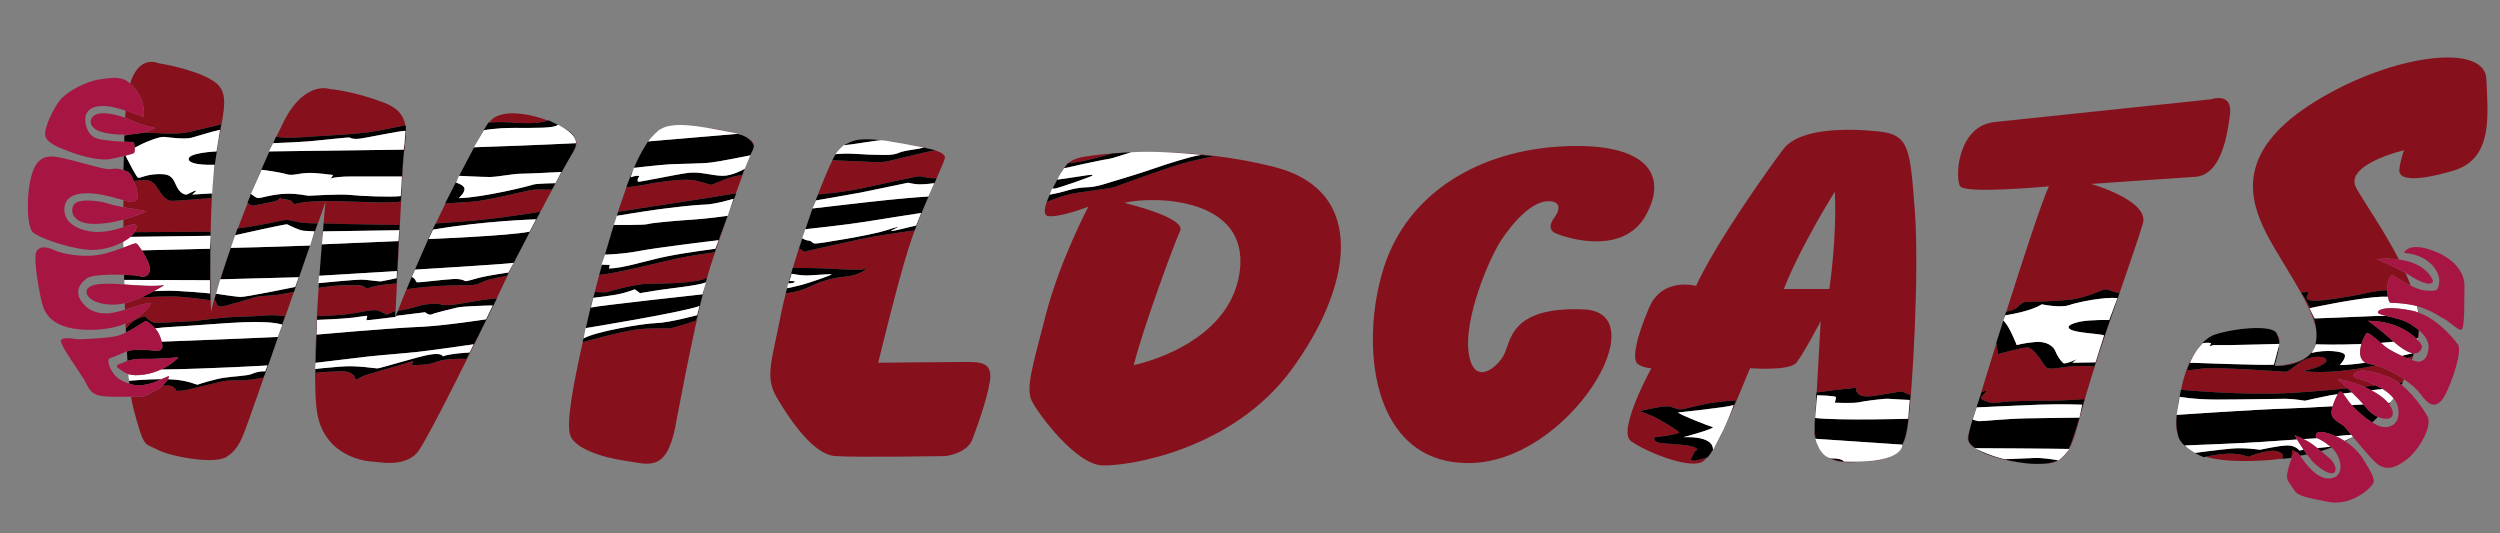 <?xml version="1.0" encoding="utf-8"?>
<!-- Generator: Adobe Illustrator 17.0.0, SVG Export Plug-In . SVG Version: 6.00 Build 0)  -->
<!DOCTYPE svg PUBLIC "-//W3C//DTD SVG 1.1//EN" "http://www.w3.org/Graphics/SVG/1.1/DTD/svg11.dtd">
<svg version="1.1" id="Layer_2" xmlns="http://www.w3.org/2000/svg" xmlns:xlink="http://www.w3.org/1999/xlink" x="0px" y="0px"
	 width="200px" height="42.666px" viewBox="0 0 200 42.666" style="enable-background:new 0 0 200 42.666;" xml:space="preserve">
<rect x="0" y="0" width="200" height="42.666" fill="#808080" stroke="none"/>
<path id="color4" style="fill:#86111D;" d="M64.433,18.338c-0.001,0-0.008,0.001-0.008,0.001c0.09-0.261,0.179-0.517,0.269-0.771
	C64.605,17.828,64.517,18.088,64.433,18.338z M50.693,13.482c-0.044,0.104-0.087,0.206-0.131,0.317
	c0.039-0.092,0.077-0.184,0.115-0.271L50.693,13.482z M193.012,28.516c0,0-0.172,0.052-0.462,0.132
	c0.142,0.059,0.275,0.11,0.398,0.154c0.06-0.179,0.118-0.356,0.171-0.532c-0.008-0.001-0.017-0.002-0.026-0.003
	C193.063,28.351,193.047,28.431,193.012,28.516z M193.417,27.202c0.011-0.042,0.023-0.086,0.034-0.128l-0.037,0.125
	C193.415,27.199,193.417,27.201,193.417,27.202z M9.92,21.985c0.005,0.258,0.011,0.515,0.017,0.771c0.002,0,0.005,0,0.007,0
	c-0.006-0.236-0.012-0.497-0.018-0.771C9.924,21.985,9.922,21.985,9.92,21.985z M51.583,11.727c-0.172,0.267-0.345,0.563-0.519,0.92
	c-0.11,0.227-0.228,0.496-0.349,0.784c0,0,0.004,0,0.004,0C51.054,12.675,51.361,12.103,51.583,11.727z M48.166,21.171
	c-0.046,0.166-0.092,0.331-0.138,0.497c0.038-0.134,0.086-0.301,0.143-0.497L48.166,21.171z M10.149,28.117
	c0.016,0.259,0.032,0.513,0.05,0.758c0.001,0,0.002-0.001,0.003-0.001c-0.017-0.248-0.033-0.503-0.048-0.759
	C10.153,28.116,10.151,28.117,10.149,28.117z M9.945,11.11c-0.002,0.075-0.004,0.151-0.007,0.227c0.001,0,0.002,0,0.003,0
	C9.943,11.257,9.944,11.182,9.945,11.11z M62.991,22.971c-0.027,0.099-0.053,0.198-0.078,0.296c0.021-0.074,0.045-0.162,0.074-0.266
	C62.988,22.992,62.99,22.982,62.991,22.971z M9.956,10.771c-0.001,0.029-0.002,0.057-0.003,0.086
	c0.015-0.004,0.183-0.049,0.421-0.101C10.234,10.765,10.095,10.77,9.956,10.771z M63.352,21.684
	c-0.101,0.344-0.199,0.684-0.29,1.017c0.004-0.006,0.008-0.011,0.013-0.015C63.172,22.336,63.279,21.952,63.352,21.684z
	 M191.135,32.347c0.066-0.087,0.122-0.177,0.184-0.266c-0.059,0.081-0.127,0.167-0.193,0.252
	C191.13,32.338,191.132,32.342,191.135,32.347z M56.513,10.214c0.882,0.145,1.788,0.328,2.245,0.424
	C58.081,10.449,57.274,10.312,56.513,10.214z M182.336,27.513c0.003,0,0.012,0,0.012,0c0.054-0.284-0.015-0.508-0.155-0.695
	C182.295,27.058,182.341,27.268,182.336,27.513z M25.166,10.914c0.917-0.047,3.176-0.188,4.14-0.306
	c0.953-0.116,3.066-0.575,3.12-0.586c-0.128-0.763-0.568-1.387-1.747-1.829c-2.509-0.94-4.265-1.066-4.265-1.066
	s-2.007-0.752-3.701,2.571c-0.188,0.368-0.393,0.789-0.607,1.242C22.975,11.122,24.256,10.96,25.166,10.914z M182.335,27.583
	c0.005-0.025,0.009-0.045,0.014-0.071l-0.013,0.05C182.335,27.569,182.335,27.576,182.335,27.583z M54.012,10.012
	c-0.154,0-0.357,0.02-0.591,0.089c0.16-0.041,0.356-0.072,0.597-0.089C54.016,10.012,54.013,10.012,54.012,10.012z M58.997,10.708
	l-0.009,0.001c0.046,0.007,0.076,0.027,0.119,0.036C59.07,10.733,59.035,10.72,58.997,10.708z M73.912,11.8
	c0,0-0.026,0.006-0.046,0.01c0.363,0.076,0.654,0.139,0.82,0.176c-0.642-0.199-1.529-0.356-2.363-0.485
	c0.11,0.021,0.219,0.042,0.329,0.063C73.332,11.689,73.912,11.8,73.912,11.8z M70.28,11.197c-0.684-0.091-1.352-0.113-1.958,0.06
	C68.859,11.116,69.514,11.124,70.28,11.197z M193.411,27.08c0.013-0.002,0.027-0.004,0.04-0.006
	c0.051-0.203,0.077-0.416,0.095-0.633c-0.015-0.013-0.031-0.025-0.046-0.038C193.484,26.621,193.452,26.847,193.411,27.08z
	 M184.779,28.36c-0.971,0.904-2.807,0.909-2.807,0.909S183.841,29.387,184.779,28.36z M59.779,11.027
	c0.337,0.235,0.506,0.515,0.52,0.658C60.304,11.456,60.172,11.242,59.779,11.027z M181.972,29.269c0,0,0.011-0.041,0.032-0.123
	C181.992,29.19,181.983,29.224,181.972,29.269z M148.958,36.942c0.962-0.055,1.69-0.147,2.238-0.391
	c-0.416,0.159-1.013,0.288-1.856,0.348C149.212,36.914,149.08,36.932,148.958,36.942z M145.604,35.997
	c0.015,0.025,0.032,0.048,0.049,0.072c-0.019-0.024-0.033-0.05-0.051-0.074C145.603,35.996,145.603,35.996,145.604,35.997z
	 M145.215,35.102l0.045,0.003c-0.059-0.264-0.086-0.532-0.092-0.803l-0.017,0.298c0,0-0.013,0.659,0.376,1.285
	c-0.016-0.032-0.021-0.064-0.036-0.096C145.392,35.599,145.297,35.383,145.215,35.102z M145.59,35.976
	C145.59,35.976,145.59,35.976,145.59,35.976c-0.002-0.003-0.004-0.006-0.007-0.01C145.585,35.97,145.588,35.973,145.59,35.976z
	 M146.381,36.645c-0.031-0.008-0.065-0.022-0.103-0.037c0.427,0.249,1.01,0.41,1.823,0.376c0.194-0.008,0.38-0.016,0.559-0.025
	C147.688,37.008,146.923,36.893,146.381,36.645z M59.561,13.512c-0.104,0.273-0.193,0.507-0.193,0.507
	c-0.824,0-2.235,0.705-2.423,0.753c-0.188,0.046-0.8-0.283-1.646-0.377c-0.847-0.094-3.011,0.211-3.458,0.329
	c-0.434,0.115-1.655,0.25-1.727,0.258c-0.571,1.576-1.194,3.548-1.775,5.58l0.048-0.137c0.392-1.349,0.921-3.133,1.078-3.489
	c0,0,8.209-1.248,9.361-1.459h0.042c0.349-0.952,0.638-1.734,0.807-2.21l-0.097,0.235C59.579,13.502,59.566,13.509,59.561,13.512z
	 M60.023,12.42c0.123-0.238,0.24-0.452,0.27-0.652c-0.026,0.151-0.154,0.399-0.285,0.657L60.023,12.42z M83.971,15.571
	c-0.088,0.198-0.166,0.391-0.23,0.575c0.079-0.201,0.162-0.392,0.245-0.578C83.981,15.57,83.972,15.571,83.971,15.571z
	 M9.911,12.485c-0.001,0.064-0.003,0.126-0.004,0.19c0.002-0.063,0.004-0.127,0.006-0.191C9.912,12.484,9.912,12.485,9.911,12.485z
	 M86.503,12.583c-0.468,0.108-0.784,0.248-1.046,0.469c1.094-0.034,3.497-0.773,3.5-0.774
	C87.643,12.382,86.764,12.524,86.503,12.583z M89.416,12.245c-0.159,0.011-0.309,0.022-0.458,0.034l0.001,0L89.416,12.245z
	 M126.71,24.752c-5.958-0.251-5.833,2.572-6.397,3.639s-2.445,2.571-2.822-0.188c-0.377-2.76,1.631-7.527,2.635-9.033
	c1.004-1.505,2.51-3.136,3.826-3.073c1.317,0.062,0.439,1.254,0.439,1.254s-0.815,0.941,0.062,1.317
	c0.879,0.376,5.396,1.819,7.214-1.443c1.818-3.262,0.063-5.833-6.586-5.52c-6.648,0.313-12.42,3.638-14.364,9.66
	c-1.944,6.022-1.129,15.745,6.837,15.681C125.519,36.984,132.67,25.003,126.71,24.752z M103.314,29.583
	c-4.705,6.398-12.984,7.716-15.117,7.652c-2.133-0.063-5.144-4.14-5.646-5.144c-0.501-1.004,0-2.634,1.129-6.962
	c1.129-4.329,3.387-8.594,3.387-8.594s-2.258,0.879-3.199,0.753c-0.379-0.05-0.338-0.531-0.132-1.129
	c0.006-0.003,1.413-0.611,2.516-0.753c1.105-0.141,2.917-0.399,3.011-0.47c0.094-0.07,3.058-1.129,4.563-1.623
	c1.506-0.494,3.293-0.823,3.293-0.823s-0.406-0.039-1.036-0.09l0.025-0.003c0,0-1.438-0.154-3.028-0.222
	c2.526,0.061,5.568,0.357,8.791,1.162C109.649,15.281,108.019,23.185,103.314,29.583z M89.954,16.222l0.188,0.063
	c0,0,4.768,1.129,4.266,2.195c-0.502,1.066-3.073,8.092-3.701,10.726c0,0,7.652-1.505,8.468-7.464S92.337,15.658,89.954,16.222z
	 M12.394,10.255c-0.288,0.158-0.623,0.273-0.978,0.356c0.023-0.001,0.047-0.003,0.069-0.003c0.627,0,2.666,0.188,3.575-0.032
	c0.91-0.22,2.635-0.627,2.635-0.627s-0.124,0.685-0.275,1.643c0.555-3.056,0.956-4.299-0.416-5.156
	c-1.505-0.941-4.328-1.38-4.328-1.38s-1.526-0.742-2.27,1.622c0.317,0.278,0.615,0.673,0.836,1.13
	c0.353,0.73,0.306,1.647,0.189,1.529c0,0-0.649-0.259-1.384-0.492c-0.001,0.013-0.003,0.023-0.003,0.037
	c-0.011,0.167-0.021,0.349-0.03,0.54c0.206,0.075,0.409,0.156,0.595,0.245C11.594,10.138,12.476,10.21,12.394,10.255z
	 M158.094,35.909c-0.028-0.014-0.055-0.025-0.083-0.039c0.87,0.601,2.551,1.024,4.001,1.184c-1.548-0.175-3.344-0.734-3.907-1.136
	C158.101,35.914,158.098,35.912,158.094,35.909z M164.881,36.667c-0.073,0.061-0.146,0.118-0.221,0.161c0,0-0.018-0.003-0.032-0.006
	c-0.401,0.202-0.962,0.305-1.851,0.288c-0.19-0.004-0.39-0.018-0.594-0.038c0.776,0.075,1.47,0.072,1.911-0.026
	c0.662-0.147,1.081-0.502,1.41-1.081c-0.038,0.054-0.109,0.15-0.201,0.264C165.182,36.398,165.046,36.545,164.881,36.667z
	 M167.294,14.716c0,0,6.211-0.439,8.28-0.564c2.069-0.125,2.572-3.073,2.822-4.955c0.251-1.882-1.505-1.254-1.505-1.254
	s-14.303,1.505-17.313,1.819c-3.011,0.313-3.198,4.516-2.759,5.144s7.088,0,7.088,0c-0.553,1.199-2.01,5.635-3.403,10.033
	c0.079-0.018,0.716-0.165,0.862-0.341c0.157-0.188,0.503-0.439,0.659-0.439s2.289-0.031,3.639-0.188
	c1.349-0.157,2.665-0.91,2.885-0.816c0.22,0.094,1.003,0.314,1.003,0.314s-0.846,2.32-2.007,5.865c0,0-0.939-0.127-2.07,0
	c-1.128,0.125-1.63,0.313-1.88-0.063c-0.253-0.376-0.941-1.442-1.349-1.475c-0.41-0.03-2.416,0.534-2.416,0.534l-0.12-0.871
	c-0.589,1.884-1.129,3.632-1.537,4.97c0.2-0.601,0.371-1.089,0.371-1.089c0.251,0,0.408-0.219,0.346-0.031
	c-0.064,0.19-0.66,0.503-0.252,0.691c0.407,0.188,0.722,0.313,1.412,0.188c0.69-0.126,2.728-0.126,3.857-0.126
	c1.129,0,2.854-0.125,2.854-0.125s-0.172,0.651-0.402,1.444l-0.007,0.031h-0.002c-0.266,0.914-0.606,2.005-0.852,2.507
	c0.009,0,0.021,0,0.03,0.001c0.498-0.906,0.788-2.347,1.39-4.454c1.004-3.512,4.016-11.792,4.516-13.61
	C171.937,16.034,167.294,14.716,167.294,14.716z M77.346,28.956c-1.066,0-7.088,0.063-7.088,0.063s1.506-6.273,2.446-9.221
	c0.941-2.948,2.697-6.398,2.886-7.151c0.061-0.245-0.265-0.449-0.783-0.622c-0.313,0.045-1.628,0.347-2.682,0.607
	c-1.083,0.267-1.412,0.361-1.914,0.346c-0.496-0.016-3.546-0.154-3.616-0.157c-0.305,0.605-0.737,1.631-1.216,2.884
	c0.033-0.073,0.062-0.132,0.08-0.156c0,0,1.772-0.11,3.669-0.518c1.897-0.407,4.328-0.972,4.532-0.924
	c0.204,0.046,0.737,0.188,1.27,0.156c0,0-1.286,2.807-1.756,4.171c0,0-2.133,0.298-3.152,0.47c-1.019,0.172-5.033,1.083-5.316,1.145
	c-0.282,0.063-0.361,0.141-0.423,0.063c-0.063-0.079-0.36-0.235-0.36-0.235s0.108-0.332,0.266-0.807
	c-0.002-0.001-0.009-0.005-0.01-0.006c-0.263,0.786-0.516,1.584-0.75,2.365c0.044,0,2.243,0.016,3.175,0.079
	c0.94,0.063,2.211,0.094,2.384,0.063c0.172-0.031,0.172-0.141,0.219-0.047c0.046,0.094-0.627,0.533-1.6,0.612
	c-0.972,0.078-2.007,0.392-2.792,0.784c-0.781,0.391-1.672,0.516-1.957,0.549c-0.151,0.592-0.281,1.153-0.38,1.662
	c-0.753,3.889-1.317,5.018-0.313,6.712c1.003,1.693,2.885,4.516,4.642,4.641c1.756,0.125,8.844,0,8.844,0s1.693-0.188,2.132-1.317
	c0.439-1.129,1.443-4.014,1.443-5.08S78.412,28.956,77.346,28.956z M58.215,17.265c0,0-0.006,0.001-0.006,0.001
	c-0.374,0.993-0.805,2.173-1.029,2.916c0,0-2.046,0.282-3.011,0.494c-0.964,0.212-4.815,1.198-6.23,1.317
	c-0.168,0.615-0.329,1.227-0.482,1.828c0.055-0.192,0.106-0.354,0.149-0.463c0,0,0.847,0.07,1.012,0
	c0.165-0.07,2.258-0.658,3.293-0.658c1.036,0,3.928-0.047,4.634-0.471l-0.089,0.36c0.003-0.002,0.011-0.003,0.013-0.005
	c0.127-0.482,0.251-0.923,0.365-1.28c0.48-1.497,1.062-3.145,1.585-4.592c-0.047,0.124-0.097,0.253-0.147,0.387L58.215,17.265z
	 M153.182,16.787c0.377,4.893-0.189,14.677-0.564,17.312c-0.094,0.657-0.235,1.158-0.44,1.542c0.003-0.035,0.002-0.055,0.001-0.063
	c0.065-0.144,0.121-0.293,0.187-0.445c0.313-0.721,0.471-3.543,0.471-3.543s-0.471-0.157-0.627-0.252
	c-0.156-0.094-2.195,0.408-2.917,0.377c-0.721-0.031-0.847-0.439-0.784-0.627c0.063-0.189-0.219,0-0.564,0
	c-0.335,0-2.483,0.293-2.611,0.31l0.322-5.705c0,0-1.381,2.634-1.945,3.324c-0.564,0.689-3.7,0.439-3.7,0.439
	c-0.18,0.359-1.039,2.611-1.964,4.565c0.478-1.056,0.835-1.993,0.835-1.993s-1.225,0.094-2.039,0.22
	c-0.815,0.125-2.101,0.502-2.415,0.502c-0.313,0-0.689-0.251-1.066-0.251s-1.944,0.313-2.102,0.376
	c-0.156,0.063,0.252,0.095,0.941,0.407c0.689,0.315,1.977,1.129,2.133,1.286c0.156,0.157-1.819,0.407-1.914,0.407
	c-0.093,0-0.187,0.253,0.189,0.408c0.375,0.157,2.258,0.126,2.886,0.376c0.627,0.252,0.031,0.252,0,0.503
	c-0.032,0.25-0.346,0.439-0.157,0.564c0.164,0.109,1.014-0.161,1.233-0.233c-0.161,0.192-0.313,0.333-0.448,0.39
	c-1.191,0.503-4.517-0.878-5.646-1.693c-1.129-0.814,1.632-5.833,1.632-5.833s-0.564,0-1.066-0.314
	c-0.502-0.314-0.188-2.007,0.879-4.516c1.064-2.509,3.763-1.756,3.763-1.756c1.632-3.512,5.646-9.158,6.963-10.914
	c1.316-1.756,5.205-1.693,7.651-1.442C152.742,10.765,152.805,11.894,153.182,16.787z M146.783,15.344c0,0-2.697,4.265-4.077,7.778
	h3.638C146.344,23.122,146.972,19.045,146.783,15.344z M84.587,14.371c0,0-0.004,0.001-0.004,0.001
	c0.188-0.4,0.541-0.918,0.541-0.918c0.005,0,0.019-0.003,0.027-0.003c0.095-0.142,0.172-0.252,0.219-0.316
	c-0.156,0.152-0.299,0.33-0.434,0.578c-0.139,0.256-0.451,0.797-0.741,1.382c0.006-0.001,0.008-0.001,0.017-0.003
	C84.339,14.833,84.466,14.587,84.587,14.371z M55.698,25.639c0,0-1.717,0.612-2.235,0.635c-0.517,0.023-1.27-0.07-2.564,0.094
	c-1.294,0.165-4.281,1.012-4.281,1.012s0.024-0.113,0.064-0.3c-0.904,4.034-1.364,6.73-1.076,7.709
	c0.313,1.066,2.572,1.819,4.391,2.07c1.818,0.251,3.261,1.004,4.014-2.635c0,0,1.353-7.391,2.405-11.447l-0.054,0.183L55.698,25.639
	z M157.541,34.538c0.004-0.019,0.013-0.051,0.017-0.072c-0.049,0.166-0.088,0.301-0.112,0.386c-0.103,0.37,0.125,0.707,0.546,1.003
	c0.003,0,0.018,0,0.029,0C157.447,35.437,157.391,35.284,157.541,34.538z M175.423,36.136c-0.239-0.145-0.486-0.322-0.696-0.525
	C174.908,35.802,175.137,35.979,175.423,36.136z M42.408,15.218c-0.494,0.094-3.528,0.847-4.634,0.917
	c-1.038,0.066-2.022,0.132-2.141,0.14c-0.255,0.524-0.511,1.059-0.767,1.6c0.102-0.006,2.575-0.146,4.625-0.399
	c2.094-0.259,3.74-0.541,3.74-0.541l-2.682,5.127c0,0-1.341,0.235-1.788,0.423c-0.447,0.188-0.588,0.353-1.435,0.329
	c-0.847-0.023-3.316,0.071-4.798,0.329c0,0,0.614-1.454,1.218-2.843c-0.759,1.687-1.443,3.309-1.95,4.665l0.05-0.105
	c0,0,1.011-0.165,1.552-0.353c0.542-0.188,1.176-0.211,1.552-0.211c0.376,0,0.353,0.282,2.141-0.048
	c1.737-0.32,2.601-0.373,2.648-0.375c0.214-0.447,0.399-0.836,0.535-1.13c1.014-2.187,3.565-6.952,4.615-8.908
	c-0.227,0.403-0.475,0.848-0.742,1.334C44.148,15.171,42.901,15.124,42.408,15.218z M45.908,10.903
	c0.072,0.129,0.119,0.247,0.146,0.356c0.019,0.06,0.029,0.106,0.029,0.135c0.015,0.198-0.044,0.4-0.193,0.673
	c-0.075,0.138-0.178,0.321-0.302,0.54C45.98,12.013,46.35,11.515,45.908,10.903z M35.94,28.745c-0.918,0.07-1.059,0.281-1.623,0.375
	c-0.564,0.095-1.364,0.095-1.364,0.095l0.117-0.329c0,0-2.917,0.869-3.599,1.059c-0.682,0.188-0.964,0.493-1.011,0.423
	c-0.048-0.071-0.095-0.659-1.083-0.659s-2.141,0.118-2.141,0.118s0.002-0.116,0.007-0.309c-0.02,0.002-0.03,0.004-0.03,0.004
	l0.023-0.494c0,0,0.012-0.001,0.018-0.002c0.022-0.927,0.062-2.438,0.104-3.355c-0.001-0.03-0.002-0.06-0.004-0.077
	c0,0,0.007,0,0.008,0c0.005-0.112,0.011-0.216,0.016-0.305c0,0,1.811-0.023,2.987-0.236c1.176-0.211,1.693-0.306,1.929-0.188
	c0.235,0.118,0.659,0.306,0.659,0.306l0.635-0.282l0.023,0.471l0.013-0.028c0.055-1.121,0.504-10.184,0.622-12.243
	c0.054-0.953,0.238-1.823,0.224-2.579c-0.013,0.373-0.064,0.869-0.107,1.184c-0.071,0.517-0.142,1.293-0.165,1.834
	c-0.023,0.542-0.141,2.588-0.141,2.588c-0.541,0.188-3.717,0-5.48-0.023c-1.765-0.024-2.799,0.141-2.917,0.235
	c-0.118,0.094-0.283-0.211-0.424-0.282c-0.141-0.071-0.541-0.118-0.659-0.118c-0.117,0-0.117-0.117-0.117-0.117
	s-0.189,0.141-0.306,0.235c-0.118,0.094-1.647,0.353-1.859,0.399c-0.2,0.045-0.454-0.177-0.483-0.203
	c-0.267,0.669-0.531,1.35-0.788,2.036c0.464-0.033,2.877-0.47,3.436-0.609c0.564-0.141,0.776-0.023,1.364,0.094
	c0.589,0.118,1.576,0.118,1.576,0.118l-0.41,1.193l-0.178,0.571c0,0-0.013,0-0.018,0.001l-0.836,2.433
	c1.049-2.988,1.928-5.495,2.077-5.915c0,0-0.228,2.366-0.444,5.372c0.119-1.557,0.303-3.655,0.303-3.655
	c2.211,0.07,6.069,0.118,6.069,0.118l-0.235,4.681c0,0-0.847,0.07-1.176,0.118c-0.33,0.046-0.941,0.188-1.036,0.235
	c-0.094,0.047-0.258,0.047-0.399-0.094c-0.141-0.141-0.635-0.118-1.482-0.118c-0.847,0-2.141,0.212-2.141,0.212
	c0.002-0.085,0.009-0.209,0.017-0.352c-0.269,4.02-0.471,8.741-0.103,10.545c0.69,3.387,4.015,3.7,4.391,3.7
	c0.377,0,2.697,0.565,3.701-0.878c0.84-1.208,4.18-7.899,5.947-11.559c-0.624,1.258-2.016,4.054-2.144,4.236
	C37.304,28.72,36.856,28.673,35.94,28.745z M37.934,11.783c-0.316,0.578-0.665,1.239-1.038,1.966
	C37.228,13.107,37.588,12.423,37.934,11.783L37.934,11.783z M183.383,36.012c-0.027,0.109-0.053,0.486-0.06,0.586
	c0.015-0.002,0.028-0.006,0.043-0.008c0.104-0.235,0.214-0.402,0.316-0.426C183.538,36.048,183.398,35.953,183.383,36.012z
	 M184.262,29.676c0,0,0.878-0.156,1.348-0.407c0.472-0.251,0.565-0.345,0.472-0.533c-0.096-0.188-0.753-0.313-1.506-0.032
	c-0.752,0.283-1.442,1.035-1.693,1.035s-5.552-0.406-6.743-0.25c-1.191,0.156-1.191,0.156-1.191,0.156s0.198-0.618,0.588-1.291
	c0.015-0.026,0.029-0.045,0.044-0.069c0.07-0.117,0.142-0.234,0.223-0.349c-0.735,0.938-1.098,2.163-1.316,3.248
	c0.117,0.011,4.708,0.437,8.238,0.28c1.488-0.065,3.381-0.228,5.087-0.396c-0.451-0.427-0.814-0.749-0.814-0.749
	c0.856,0.148,1.55,0.379,2.104,0.617c0.339-0.036,0.663-0.07,0.963-0.103c-0.367-0.17-0.689-0.285-0.833-0.349
	c-0.423-0.188-1.13-0.259-0.918-0.54c0.213-0.283,0.706-0.541,2.634,0.164c0.338,0.123,0.656,0.305,0.953,0.517
	c0.182-0.021,0.287-0.034,0.309-0.037c0.041-0.082,0.081-0.163,0.119-0.245c-0.686-0.475-1.498-0.895-2.247-1.107
	C188.289,29.601,186.013,29.92,184.262,29.676z M174.144,33.188c-0.001,0-0.009,0.001-0.01,0.001
	c-0.069,0.538-0.08,1.109,0.11,1.639C174.112,34.279,174.078,33.835,174.144,33.188z M174.188,32.828
	c-0.016,0.094-0.03,0.189-0.044,0.285l0.016-0.093C174.168,32.961,174.179,32.891,174.188,32.828z M19.544,30.414
	c-0.564,0.023-0.893-0.023-1.458,0.048c-0.565,0.07-2.752,0.658-3.176,0.729c-0.423,0.07-0.706,0.094-0.776,0.07
	c-0.071-0.023-0.165-0.423-0.706-0.423c-0.092,0-0.243,0.006-0.427,0.015c-0.168,0.167-0.345,0.312-0.483,0.361
	c-0.439,0.156-0.785,0.502-1.16,0.502c-0.136,0-0.463,0.012-0.869,0.022c0.056,0.363,0.115,0.677,0.179,0.919
	c0.878,3.324,0.878,2.76,1.945,3.324c1.066,0.564,4.579,1.191,5.519,0.564c0.941-0.628,1.192-1.316,1.819-3.074
	c0.179-0.502,0.723-2.044,1.415-4.014c-0.117,0.316-0.219,0.579-0.294,0.745C21.073,30.202,20.109,30.39,19.544,30.414z
	 M44.633,9.979c-0.01-0.005-0.02-0.009-0.03-0.014C44.613,9.97,44.623,9.975,44.633,9.979C44.632,9.979,44.633,9.979,44.633,9.979z
	 M20.391,23.781c-0.376,0.117-2.022,0.611-2.493,0.705c-0.47,0.095-0.541-0.07-0.588-0.258c-0.046-0.188-0.165-0.235-0.165-0.235
	c0.063-0.236,0.14-0.501,0.224-0.783l0.247-0.863l0.019,0c0.271-0.859,0.576-1.771,0.831-2.517c-0.001,0-0.002,0-0.003,0
	l0.169-0.484c-0.711,1.969-1.339,3.919-1.753,5.596c0,0-0.154-5.353,0.086-9.471c-0.003,0-0.018,0.001-0.029,0.002
	c-0.01,0.128-0.018,0.254-0.025,0.374c0,0-2.729,0.219-3.199,0.219c-0.471,0-0.909-0.689-1.097-1.003
	c-0.188-0.314-0.471-0.659-1.004-0.659c-0.255,0-0.603,0.043-0.918,0.07c0.069,0.194,0.133,0.391,0.22,0.556
	c0,0,0.118,0.565,0.118,0.706c0,0.141-0.165,0.353-0.423,0.423c-0.101,0.027-0.368-0.042-0.735-0.146
	c-0.001,0.185-0.001,0.373-0.001,0.56c0.898,0.171,1.886,0.318,1.842,0.338c-0.511,0.24-1.155,0.477-1.841,0.662
	c0,0.2,0.002,0.402,0.003,0.603c0.353-0.114,0.632-0.214,0.78-0.23c0.339-0.036,0.312,0.293,0.106,0.629
	c1.823-0.013,5.881-0.041,6.081-0.041c0,0-0.001,0.128-0.003,0.33l0.003,0l-0.004,0.083c-0.01,1.164-0.035,4.452,0.004,5.069
	c0,0-2.188-0.306-3.152-0.306c-0.512,0-1.528,0.04-2.369,0.077c-0.434,0.193-0.898,0.36-1.341,0.465
	c0.006,0.178,0.011,0.354,0.017,0.53c1.028-0.296,2.096-0.69,2.054-0.499c-0.043,0.192-0.602,1.047-2.012,1.606
	c0.01,0.242,0.021,0.482,0.032,0.717c0.008-0.004,0.016-0.008,0.023-0.012c-0.002-0.111-0.003-0.219-0.003-0.32
	c0,0,0.4-0.471,0.706-0.659c0.307-0.188,0.8-0.306,0.8-0.306s0.471,0.518,0.894,0.518c0.424,0,3.081-0.141,3.081-0.141
	s2.282-0.329,3.741-0.354c1.458-0.023,1.999-0.117,2.352-0.117c0.353,0,1.13,0.071,1.13,0.071s-0.087,0.269-0.223,0.679
	c0.003,0.001,0.008,0.001,0.011,0.002l-0.169,0.475c-0.116,0.349-0.249,0.744-0.388,1.152c0.48-1.365,0.993-2.826,1.487-4.235
	c-0.056,0.011-0.876,0.165-1.353,0.233C21.661,23.663,20.768,23.663,20.391,23.781z M198.908,6.311
	c-0.126-2.885-7.465-2.007-13.611,1.757c-6.147,3.764-5.457,7.401-4.265,10.036c1.118,2.473,3.784,5.83,4.263,8.256
	c-0.048-0.416-0.156-0.836-0.3-1.238l-0.231-0.463c0,0,0.015-0.003,0.04-0.009c-0.22-0.493-0.479-0.936-0.73-1.245
	c0,0,0.47-0.063,0.596-0.031c0.125,0.031-0.47,0.565,0.157,0.658c0.627,0.094,1.756-0.094,3.292-0.345
	c0.93-0.152,1.838-0.448,2.86-0.461c-0.013-0.47,0.07-0.992,0.396-1.256c0,0,0.719,0.514,1.493,0.889
	c-0.132-0.344-0.279-0.689-0.436-1.034c-0.817-0.458-2.305-1.102-2.305-1.102c0.699-0.054,1.287-0.031,1.789,0.038
	c-1.269-2.468-2.888-4.734-3.42-5.731c-1.004-1.882,3.827-3.011,3.827-3.011s-0.314,0.815-0.376,1.568
	c-0.064,0.753,1.128,1.004,4.328,0.063C199.473,12.71,199.033,9.197,198.908,6.311z M44.921,10.131
	c0.158,0.085,0.311,0.174,0.452,0.265c-0.149-0.103-0.333-0.209-0.535-0.314C44.863,10.097,44.891,10.114,44.921,10.131z
	 M40.573,9.785c0.67,0.046,2.493,0.181,3.248-0.149c-1.662-0.614-3.864-0.941-4.674,0.126c-0.009,0.011-0.021,0.032-0.03,0.044
	C39.298,9.791,39.986,9.744,40.573,9.785z M189.769,33.792c0.006,0.003,0.011,0.007,0.017,0.01c0.164-0.145,0.312-0.296,0.462-0.447
	c-0.004-0.002-0.009-0.003-0.013-0.005C190.089,33.497,189.932,33.644,189.769,33.792z M182.191,36.106
	c-0.69-0.22-2.32,0.439-2.32,0.439s-0.628-0.282-1.6-0.252c-0.749,0.024-1.509,0.178-1.823,0.248c1.14,0.318,2.801,0.443,5.21,0.255
	c0.321-0.025,0.614-0.069,0.917-0.105C182.614,36.638,182.826,36.307,182.191,36.106z M184.011,36.451c0,0-0.028-0.026-0.067-0.061
	c0.017,0.023,0.037,0.05,0.056,0.076c0.185-0.037,0.379-0.068,0.556-0.109c-0.001-0.001-0.002-0.003-0.003-0.004L184.011,36.451z"/>
<path id="color3" d="M175.423,36.136c-0.026-0.016-0.049-0.04-0.074-0.056c0.1,0.064,0.184,0.113,0.219,0.131
	c0.013,0.007,0.038,0.02,0.038,0.02l0.001,0c0.007-0.001,1.85-0.251,2.916-0.346c1.065-0.093,2.289,0.095,2.289,0.095
	s1.537-0.345,2.194-0.345c0.66,0,0.941,0.407,0.941,0.407c0.087-0.018,0.209-0.038,0.345-0.059c0.084,0.124,0.171,0.246,0.261,0.368
	l-0.543,0.098c0,0-0.028-0.026-0.067-0.061c-0.057-0.078-0.107-0.145-0.145-0.189c-0.037-0.042-0.076-0.047-0.117-0.037
	c-0.144-0.116-0.285-0.211-0.299-0.151c-0.027,0.109-0.053,0.486-0.06,0.586c-0.001,0.015-0.003,0.041-0.003,0.041l-0.753,0.063
	c0,0,0.004-0.006,0.008-0.011c0.039-0.053,0.25-0.384-0.384-0.585c-0.69-0.22-2.32,0.439-2.32,0.439s-0.628-0.282-1.6-0.252
	c-0.749,0.024-1.509,0.178-1.823,0.248c-0.094,0.021-0.153,0.036-0.153,0.036S175.88,36.414,175.423,36.136z M10.324,30.461
	c-0.001-0.005-0.002-0.014-0.003-0.02c0.008,0.095,0.015,0.181,0.022,0.256c0.005,0.002,0.01,0.003,0.016,0.005
	c0.256,0.08,0.503,0.135,0.687,0.135c0.502,0,1.192-0.188,1.442-0.313c0.108-0.054,0.267-0.124,0.425-0.192
	c-1.2,0.007-2.544,0.125-2.58,0.129C10.332,30.461,10.324,30.461,10.324,30.461z M188.008,35.052
	c-0.137,0.068-0.286,0.141-0.446,0.217c0.003,0.002,0.006,0.004,0.009,0.005c0.015,0.01,0.031,0.018,0.046,0.028
	c0.217-0.115,0.422-0.237,0.622-0.361c-0.001-0.001-0.002-0.002-0.003-0.003C188.167,34.973,188.091,35.011,188.008,35.052z
	 M176.201,27.481c0.012-0.011,0.026-0.021,0.039-0.032c0.373-0.06,0.651,0.001,0.651,0.001l-0.125,0.251l0.314-0.094
	c0,0,0.563,0,1.348,0c0.767,0,3.779-0.09,3.909-0.094c0.004-0.244-0.042-0.455-0.143-0.695c-0.021-0.05-0.039-0.097-0.065-0.151
	c-0.179-0.376-1.099-0.469-2.151-0.403c-0.181,0.011-0.365,0.027-0.552,0.047c-0.102,0.011-0.204,0.023-0.31,0.038
	c-0.121,0.016-0.241,0.034-0.361,0.053c-0.577,0.093-1.126,0.218-1.55,0.359c-0.58,0.194-1.046,0.667-1.403,1.175
	c-0.081,0.116-0.153,0.233-0.223,0.349c0.103-0.166,0.204-0.314,0.294-0.43C176.048,27.629,176.162,27.517,176.201,27.481z
	 M17.369,23.209c-0.031,0.104-0.054,0.19-0.083,0.289h0L17.369,23.209z M17.635,22.345l6.261-0.164l-0.282,0.776
	c0,0-3.999,0.824-4.398,0.8c-0.4-0.024-1.929-0.259-1.929-0.259c-0.049,0.169-0.101,0.345-0.141,0.494c0,0,0.118,0.047,0.165,0.235
	c0.047,0.188,0.118,0.353,0.588,0.258c0.471-0.094,2.117-0.588,2.493-0.705c0.376-0.118,1.27-0.118,1.765-0.189
	c0.477-0.068,1.297-0.223,1.353-0.233c0.002,0,0.01-0.002,0.01-0.002l0.44-1.282l0.836-2.433c-0.189,0.007-3.789,0.141-6.33,0.187
	C18.211,20.574,17.906,21.486,17.635,22.345z M58.826,15.477c-1.152,0.211-9.361,1.459-9.361,1.459
	c-0.157,0.357-0.686,2.14-1.078,3.489l0.02-0.056c0,0,1.364-0.023,2.681-0.282c1.317-0.259,5.575-0.776,6.398-0.87l-0.259,0.682
	c0,0-2.235,0.282-3.881,0.611c-1.646,0.33-3.504,0.964-4.634,0.964l0.071-0.282l-0.612-0.022c-0.057,0.197-0.105,0.364-0.143,0.497
	c-0.057,0.198-0.093,0.324-0.093,0.324c0.001,0,0.003,0,0.004,0c1.415-0.119,5.266-1.105,6.23-1.317
	c0.964-0.211,3.011-0.494,3.011-0.494c0.224-0.743,0.655-1.924,1.029-2.916c-0.033,0.005-1.675,0.235-2.816,0.305
	c-1.153,0.071-3.317,0.259-3.552,0.353c-0.236,0.094-2.729,0.071-2.729,0.071c0.071-0.235,0.235-0.73,0.235-0.73
	s2.14-0.353,3.175-0.494c1.035-0.141,2.94-0.376,3.834-0.4c0.894-0.023,2.329-0.47,2.329-0.47l-0.413,1.197
	c0.051-0.134,0.1-0.263,0.147-0.387c0.273-0.714,0.477-1.234,0.477-1.234h-0.028H58.826z M145.604,35.997
	c0.015,0.025,0.032,0.048,0.049,0.072c0.039,0.054,0.075,0.108,0.122,0.158c-0.031-0.036-0.062-0.082-0.093-0.125
	C145.656,36.067,145.63,36.038,145.604,35.997z M147.504,36.921c0,0-0.094-0.251-0.973-0.251c-0.02,0-0.077-0.006-0.15-0.026
	c0.542,0.248,1.307,0.363,2.279,0.314c0.103-0.005,0.2-0.011,0.298-0.016c0.122-0.01,0.254-0.028,0.382-0.043
	C148.824,36.936,148.225,36.949,147.504,36.921z M191.193,32.217c0,0-0.063,0.004-0.154,0.01c0.03,0.036,0.06,0.07,0.087,0.106
	c0.066-0.085,0.134-0.171,0.193-0.252c0.038-0.052,0.071-0.1,0.106-0.151c-0.008,0.012-0.016,0.022-0.025,0.033
	C191.328,32.064,191.256,32.155,191.193,32.217z M69.129,15.03c-1.897,0.408-3.669,0.518-3.669,0.518
	c-0.019,0.024-0.047,0.083-0.08,0.156c-0.087,0.194-0.217,0.536-0.366,0.953l0.084-0.203l0.174-0.42c0,0,2.838-0.486,3.576-0.628
	c0.737-0.141,3.685-0.768,3.779-0.784c0.095-0.016,0.423,0.125,0.941,0.125c0.517,0,1.176-0.094,1.176-0.094l-0.471,1.066
	c0,0-1.16,0.063-3.168,0.267c-1.976,0.201-5.967,0.674-6.088,0.689c-0.002,0-0.01,0.001-0.01,0.001
	c-0.099,0.277-0.205,0.582-0.311,0.892c-0.089,0.26-0.177,0.52-0.262,0.77c0.093-0.01,3.368-0.363,4.775-0.595
	c1.427-0.235,4.485-0.706,4.485-0.706l-0.408,1.003c0,0-1.663,0.408-1.834,0.423c-0.173,0.016-0.251,0.016-0.063-0.063
	c0.188-0.079,0.455-0.235,0.455-0.235s0.125-0.094-0.972,0.267c-1.098,0.36-5.426,1.082-5.677,1.051
	c-0.251-0.032-0.267-0.235-0.487-0.235c-0.204,0-0.478-0.157-0.518-0.18c-0.157,0.475-0.266,0.807-0.266,0.807
	s0.298,0.157,0.36,0.235c0.063,0.078,0.141,0,0.423-0.063c0.283-0.063,4.297-0.973,5.316-1.145c1.019-0.172,3.152-0.47,3.152-0.47
	c0.47-1.364,1.756-4.171,1.756-4.171c-0.533,0.032-1.066-0.11-1.27-0.156C73.457,14.058,71.026,14.623,69.129,15.03z M134.426,32.75
	c-0.313,0-0.689-0.251-1.066-0.251s-1.944,0.313-2.102,0.376c-0.156,0.063,0.252,0.095,0.941,0.407
	c0.689,0.315,1.977,1.129,2.133,1.286c0.156,0.157-1.819,0.407-1.914,0.407c-0.093,0-0.187,0.253,0.189,0.408
	c0.375,0.157,2.258,0.126,2.886,0.376c0.627,0.252,0.031,0.252,0,0.503c-0.032,0.25-0.346,0.439-0.157,0.564
	c0.164,0.109,1.014-0.161,1.233-0.233c0.033-0.011,0.052-0.018,0.052-0.018c0.133-0.159,0.272-0.361,0.412-0.589
	c0.002-0.015,0.004-0.036,0.004-0.062c0.004-0.26-0.168-1.027-2.362-0.95c0,0,2.668-0.721,2.322-0.815
	c-0.346-0.095-2.51-0.941-2.761-1.161c0,0,3.921-0.406,4.455-0.595c0,0-0.297,0.85-0.81,1.953c-0.21,0.451-0.455,0.94-0.734,1.438
	c0.311-0.531,0.623-1.171,0.897-1.775c0.478-1.056,0.835-1.993,0.835-1.993s-1.225,0.094-2.039,0.22
	C136.025,32.373,134.74,32.75,134.426,32.75z M37.092,24.25c-1.788,0.33-1.765,0.048-2.141,0.048c-0.376,0-1.011,0.023-1.552,0.211
	c-0.541,0.188-1.552,0.353-1.552,0.353l-0.05,0.105l-0.172,0.361l-0.013,0.028l0.013-0.01l0.044-0.036l0.061-0.049l2.282-0.282
	c0,0,0.306,0.282,0.541,0.164c0.236-0.118,1.67-0.447,2.023-0.541c0.353-0.094,2.329-0.165,2.847-0.165l-0.541,1.106
	c0,0-3.458,0.54-5.434,0.612c-1.976,0.07-8.115,0.611-8.115,0.611s0.039-0.808,0.028-1.099c-0.042,0.917-0.082,2.427-0.104,3.355
	c0.19-0.023,3.143-0.378,4.121-0.492c1.012-0.117,2.917-0.258,4.022-0.377c1.106-0.117,4.493-0.61,4.493-0.61l-0.329,0.658
	c0,0-1.553,0.071-2.141,0.306c0,0-0.047-0.306-1.035-0.141c-0.988,0.164-3.952,1.105-4.21,1.105c-0.259,0-1.553-0.259-2.988-0.141
	c-1.246,0.102-1.817,0.168-1.945,0.184c-0.004,0.194-0.007,0.309-0.007,0.309s1.153-0.118,2.141-0.118s1.035,0.588,1.083,0.659
	c0.046,0.07,0.329-0.235,1.011-0.423c0.682-0.189,3.599-1.059,3.599-1.059l-0.117,0.329c0,0,0.8,0,1.364-0.095
	c0.565-0.094,0.706-0.305,1.623-0.375c0.917-0.071,1.364-0.024,1.364-0.024c0.128-0.182,1.52-2.978,2.144-4.236
	c0.182-0.367,0.302-0.61,0.302-0.61s-0.008,0.001-0.009,0.001C39.693,23.878,38.83,23.931,37.092,24.25z M68.988,21.569
	c-0.173,0.032-1.443,0-2.384-0.063c-0.932-0.062-3.131-0.078-3.175-0.079c0,0-0.008,0-0.008,0c-0.015,0.056-0.04,0.149-0.069,0.256
	c-0.073,0.268-0.18,0.652-0.278,1.002c0.006-0.004,0.01-0.019,0.017-0.019c0.079,0,0.486-0.016,0.486-0.125
	c0-0.109-0.345-0.016-0.423-0.079c0,0,0.141-0.36,0.173-0.564c0,0,0.706,0.141,1.16,0.141s1.976-0.141,2.039-0.094
	c0.063,0.047-1.804,0.69-2.399,0.847c-0.597,0.156-1.145,0.266-1.145,0.266s0.002-0.024,0.005-0.057
	c-0.029,0.104-0.054,0.192-0.074,0.266c-0.033,0.117-0.056,0.2-0.056,0.2c0.001,0,0.002,0,0.003,0
	c0.285-0.033,1.176-0.158,1.957-0.549c0.785-0.392,1.819-0.706,2.792-0.784c0.972-0.079,1.646-0.518,1.6-0.612
	C69.16,21.428,69.16,21.538,68.988,21.569z M37.934,11.783c-0.346,0.639-0.706,1.324-1.038,1.966
	c-0.056,0.107-0.11,0.213-0.164,0.317c0,0,0,0,0,0c0.09,0.005,1.766,0.093,2.43,0.093c0.682,0,1.858-0.259,2.47-0.259
	c0.611,0,3.27-0.141,3.27-0.141l-0.471,0.894c0,0-1.552,0.024-1.787,0.118c-0.236,0.094-3.975,1.035-5.951,1.081
	c0,0,0.47-0.399,0.47-0.729c0-0.329-0.682-0.517-0.682-0.517l0.131-0.302l0.015-0.034c-0.58,1.129-1.017,2.006-1.017,2.006
	s0.016-0.001,0.023-0.002c0.118-0.008,1.103-0.074,2.141-0.14c1.106-0.071,4.14-0.824,4.634-0.917
	c0.494-0.094,1.741-0.047,1.741-0.047c0.267-0.486,0.515-0.932,0.742-1.334c0.272-0.484,0.51-0.901,0.697-1.231
	c0.124-0.219,0.227-0.402,0.302-0.54c0.134-0.246,0.186-0.432,0.186-0.612c-0.018,0.001-3.975,0.188-4.867,0.211
	C40.334,11.69,38.036,11.78,37.934,11.783z M46.077,11.455c0,0,0.005-0.023,0.005-0.061c0.001,0.02-0.007,0.042-0.007,0.061
	C46.076,11.455,46.077,11.455,46.077,11.455z M191.901,30.625c0.073,0.052,0.143,0.106,0.213,0.162
	c0.004,0.003,0.007,0.006,0.011,0.008c0.068-0.132,0.102-0.209,0.102-0.209s-0.014,0.002-0.017,0.002
	C192.189,30.591,192.083,30.604,191.901,30.625z M20.297,16.441c0.212-0.047,1.741-0.306,1.859-0.399
	c0.117-0.094,0.306-0.235,0.306-0.235s0,0.117,0.117,0.117c0.118,0,0.518,0.047,0.659,0.118c0.141,0.07,0.306,0.376,0.424,0.282
	c0.118-0.094,1.152-0.259,2.917-0.235c1.764,0.023,4.939,0.211,5.48,0.023c0,0,0.117-2.046,0.141-2.588
	c0.023-0.541,0.094-1.317,0.165-1.834c0.043-0.315,0.094-0.81,0.107-1.184c0.008-0.241,0.001-0.432-0.036-0.487
	c0,0-0.009,0.002-0.01,0.002c-0.054,0.012-2.167,0.47-3.12,0.586c-0.964,0.118-3.222,0.258-4.14,0.306
	c-0.91,0.046-2.191,0.207-3.06,0.026c-0.006-0.001-0.014-0.001-0.021-0.002c0,0-0.092,0.201-0.235,0.518c0,0,0.013,0,0.015-0.001
	c0.084-0.003,1.841-0.071,2.76-0.141c0.941-0.071,3.269-0.354,3.364-0.306c0.094,0.046,0.235,0.141,0.728,0.094
	c0.494-0.048,3.223-0.636,3.717-0.636c0,0-0.048,0.964-0.142,1.506l-10.73,0.141l-0.009,0c-0.411,0.918-0.975,2.193-1.373,3.152
	l0.434-0.98l0.309-0.699c0.094,0,1.474,0.189,1.976,0.345c0.501,0.157,0.94-0.063,1.693-0.094c0.753-0.031,1.881,0.157,2.007,0.157
	c0.126,0-0.188,0.314-0.188,0.314c0.157-0.126,1.004-0.189,1.662-0.189c0.659,0,4.077,0,4.077,0l-0.094,1.568
	c-0.815,0.094-3.231,0-4.046-0.094c-0.816-0.094-3.042,0.063-3.294,0.063c-0.251,0-0.815-0.188-1.85-0.157
	c-1.035,0.032-1.976,0.345-2.195,0.345c-0.198,0-0.509-0.268-0.571-0.324c-0.005-0.005-0.017-0.015-0.019-0.016
	c-0.116,0.285-0.214,0.537-0.28,0.724c0,0,0.009,0.007,0.011,0.009C19.842,16.264,20.097,16.486,20.297,16.441z M189.073,32.353
	c-0.294,0.018-0.61,0.038-0.935,0.058c0.396,0.444,1.045,1.015,1.63,1.381c0.164-0.147,0.32-0.295,0.465-0.442
	c-0.322-0.14-0.656-0.375-0.931-0.725C189.236,32.54,189.155,32.447,189.073,32.353z M191.962,25.545
	c-0.414-0.118-0.764-0.199-1.041-0.267c-0.377-0.007-0.742-0.007-1.045,0.008c-1.286,0.063-4.705,0.188-4.705,0.188l-0.176-0.353
	c0.145,0.402,0.253,0.823,0.3,1.238c0.072,0.627,0.011,1.235-0.28,1.717c-0.066,0.109-0.153,0.193-0.236,0.284
	c-0.937,1.027-2.807,0.909-2.807,0.909c0.012-0.045,0.021-0.079,0.032-0.123c0.197-0.755,0.312-1.209,0.331-1.564
	c0-0.007,0-0.013,0-0.02l-0.425,1.612c-0.941,0.063-6.713-0.156-6.713-0.156c0.107-0.252,0.223-0.472,0.338-0.664
	c-0.39,0.673-0.588,1.291-0.588,1.291s0,0,1.191-0.156c1.191-0.156,6.492,0.25,6.743,0.25s0.941-0.752,1.693-1.035
	c0.753-0.281,1.41-0.156,1.506,0.032c0.094,0.188,0,0.282-0.472,0.533c-0.47,0.251-1.348,0.407-1.348,0.407
	c1.752,0.243,4.028-0.076,5.821-0.44c-0.178-0.05-0.354-0.092-0.521-0.117c-0.13-0.019-0.234-0.058-0.326-0.105
	c-0.722,0.106-1.442,0.183-2.058,0.192c0,0,0.502-0.503,0.408-0.815c-0.095-0.314-1.568-0.439-2.666-0.157
	c0,0,0.032-0.046,0.074-0.11c0.075-0.116,0.19-0.317,0.271-0.58c0,0,0.016,0.001,0.023,0.001c0.142,0.006,1.644,0.062,3.627-0.023
	c0.136-0.458,0.358-0.844,0.435-0.873c0.143-0.054,0.668,0.396,1.118,0.781c0.34-0.026,0.686-0.058,1.035-0.095
	c-0.02-0.018-0.039-0.032-0.059-0.05c-1.011-0.918-1.999-1.623-1.999-1.623c2.141,0.032,3.326,0.896,3.866,1.433
	c0.034-0.006,0.068-0.01,0.101-0.016c0.041-0.233,0.073-0.459,0.089-0.677C193.065,26.022,192.507,25.701,191.962,25.545z
	 M145.528,35.885c0,0,0,0.001,0,0.001c0.014,0.029,0.038,0.053,0.055,0.08c0.002,0.003,0.005,0.006,0.007,0.01
	c-0.034-0.054-0.065-0.125-0.098-0.188C145.506,35.821,145.512,35.853,145.528,35.885z M152.209,31.338
	c0.156,0.095,0.627,0.252,0.627,0.252s-0.157,2.822-0.471,3.543c-0.066,0.152-0.122,0.301-0.187,0.445c0-0.002,0-0.007,0-0.007
	l-6.917-0.467c-0.059-0.264-0.086-0.532-0.092-0.803c-0.009-0.359,0.009-0.724,0.047-1.113c0.094-0.972,0.094-1.787,0.094-1.787
	s0.02-0.003,0.024-0.003c0.129-0.018,2.276-0.31,2.611-0.31c0.346,0,0.628-0.189,0.564,0c-0.063,0.188,0.063,0.596,0.784,0.627
	C150.014,31.747,152.053,31.245,152.209,31.338z M152.773,31.998c0,0-1.411-0.063-1.694-0.095c-0.281-0.032-2.007,0.187-2.383,0.282
	c-0.376,0.094-1.913,0.031-1.913,0.031s0.094-0.313,0.094-0.439c0-0.125-1.506-0.156-1.506-0.156l-0.15,1.745l-0.006,0.073
	c0.001,0,0.001,0,0.002,0c2.009,0.219,7.432,0.062,7.432,0.062L152.773,31.998z M39.491,17.477c2.094-0.259,3.74-0.541,3.74-0.541
	l-2.682,5.127c0,0-1.341,0.235-1.788,0.423c-0.447,0.188-0.588,0.353-1.435,0.329c-0.847-0.023-3.316,0.071-4.798,0.329
	c0,0,0.614-1.454,1.218-2.843c0.48-1.103,0.954-2.166,1.11-2.426c0,0,0.008,0,0.01-0.001C34.969,17.87,37.441,17.73,39.491,17.477z
	 M41.09,21.028c-0.423,0.094-7.879,0.541-7.879,0.541l-0.259,0.588c0.306,0.141,0.306,0.376,0.4,0.424
	c0.094,0.047,2.235-0.235,2.917-0.259c0.681-0.024,0.846,0.118,0.94,0.164c0.094,0.047,0.612-0.141,1.294-0.306
	c0.682-0.165,2.164-0.376,2.164-0.376L41.09,21.028z M42.878,17.547c0,0-4.14,0.117-8.233,0.823l-0.352,0.753
	c0,0,6.469-0.259,8.068-0.589L42.878,17.547z M10.692,14.474c0.315-0.028,0.663-0.07,0.918-0.07c0.533,0,0.815,0.344,1.004,0.659
	c0.188,0.313,0.626,1.003,1.097,1.003c0.47,0,3.199-0.219,3.199-0.219c0.007-0.12,0.016-0.247,0.025-0.374
	c-0.189,0.012-1.444,0.092-1.531,0.092c-0.094,0,0.408-0.313,0.251-0.313c-0.157,0-0.628,0.313-0.753,0.313
	c-0.125,0-0.534-0.063-0.847-0.816c-0.313-0.753-0.627-0.847-1.505-0.815c-0.878,0.031-1.349,0.345-1.505,0.282
	c-0.128-0.051-0.771-1.299-1.006-1.762c-0.042,0.011-0.083,0.021-0.126,0.032c-0.002,0.064-0.004,0.127-0.006,0.191
	c-0.01,0.339-0.021,0.663-0.031,0.93c0.005,0.002,0.01,0.004,0.015,0.006c0.071,0.024,0.138,0.046,0.22,0.079
	C10.438,13.823,10.575,14.144,10.692,14.474z M162.746,36.639c-0.814,0.031-2.352,0.095-2.352,0.095s-1.036-0.211-2.301-0.825
	c0.004,0.003,0.007,0.006,0.012,0.009c0.562,0.402,2.358,0.961,3.907,1.136c0.057,0.006,0.115,0.013,0.171,0.019
	c0.204,0.019,0.404,0.034,0.594,0.038c0.889,0.017,1.449-0.087,1.851-0.288C164.471,36.791,163.495,36.61,162.746,36.639z
	 M19.31,25.333c-1.458,0.024-3.741,0.354-3.741,0.354s-2.657,0.141-3.081,0.141c-0.423,0-0.894-0.518-0.894-0.518
	s-0.493,0.118-0.8,0.306c-0.306,0.189-0.706,0.659-0.706,0.659c0,0.101,0.001,0.209,0.003,0.32c0.735-0.36,1.439-0.878,1.55-0.9
	c0.148-0.03,0.465,0.251,0.764,0.574c0.381-0.046,0.79-0.086,1.235-0.111c2.093-0.118,4.492-0.33,5.81-0.377
	c1.311-0.047,2.388-0.023,3.117,0.185c0.136-0.41,0.223-0.679,0.223-0.679s-0.777-0.071-1.13-0.071
	C21.309,25.215,20.768,25.309,19.31,25.333z M31.729,22.252l0.023-0.565l-6.198,0.374l-0.001,0c0.012-0.167,0.025-0.343,0.039-0.53
	c0.119-1.557,0.303-3.655,0.303-3.655c2.211,0.07,6.069,0.118,6.069,0.118l-0.235,4.681c0,0-0.847,0.07-1.176,0.118
	c-0.33,0.046-0.941,0.188-1.036,0.235c-0.094,0.047-0.258,0.047-0.399-0.094c-0.141-0.141-0.635-0.118-1.482-0.118
	c-0.847,0-2.141,0.212-2.141,0.212c0.002-0.085,0.009-0.209,0.017-0.352c0.001-0.01,0.001-0.019,0.002-0.029c0,0,0,0,0,0
	c0.35-0.034,2.908-0.278,3.368-0.278c0.494,0,1.435,0.165,1.6,0.142C30.648,22.487,31.729,22.252,31.729,22.252z M31.87,19.288
	l0.07-0.87l-6.092,0.094l-0.094,1.035L31.87,19.288z M30.953,25.169c0,0-0.423-0.188-0.659-0.306
	c-0.235-0.118-0.752-0.024-1.929,0.188c-1.176,0.212-2.987,0.236-2.987,0.236c-0.005,0.089-0.011,0.194-0.016,0.305
	c0.044-0.002,2.049-0.072,2.956-0.188c0.918-0.117,1.059-0.188,1.059-0.094c0,0.094-0.141,0.306,0.024,0.306
	c0.164,0,2.211-0.258,2.211-0.258l-0.023-0.471L30.953,25.169z M189.103,30.936c0.221,0.095,0.424,0.191,0.599,0.284
	c0.319-0.036,0.626-0.07,0.911-0.102c-0.186-0.111-0.369-0.203-0.546-0.285C189.766,30.866,189.441,30.901,189.103,30.936z
	 M177.361,31.965c1.819,0,4.768-0.062,5.457-0.062c0.69,0,1.568,0.156,1.568,0.156s1.38-0.313,2.039-0.438
	c0.103-0.02,0.32-0.05,0.599-0.086c0.034-0.056,0.064-0.102,0.091-0.134c0.107-0.131,0.203-0.08,0.331,0.081
	c0.218-0.027,0.455-0.055,0.708-0.085c-0.118-0.115-0.232-0.225-0.343-0.33c-1.706,0.168-3.599,0.331-5.087,0.396
	c-3.53,0.156-8.121-0.269-8.238-0.28c-0.002,0-0.011-0.001-0.011-0.001c-0.134,0.692-0.227,1.211-0.288,1.645
	c-0.009,0.063-0.02,0.133-0.027,0.192l0.222-1.273C174.383,31.747,175.543,31.965,177.361,31.965z M95.944,12.419
	c-0.564,0.07-2.563,0.682-3.552,1.035c-0.988,0.353-3.105,0.988-3.504,1.106c-0.4,0.118-1.153,0.4-1.952,0.424
	c-0.8,0.023-1.317,0.188-1.812,0.329c-0.462,0.133-1.061,0.243-1.138,0.257c-0.083,0.186-0.166,0.377-0.245,0.578
	c-0.002,0.004-0.004,0.008-0.005,0.013l0.001,0c0.006-0.003,1.413-0.611,2.516-0.753c1.105-0.141,2.917-0.399,3.011-0.47
	c0.094-0.07,3.058-1.129,4.563-1.623c1.506-0.494,3.293-0.823,3.293-0.823s-0.406-0.039-1.036-0.09L95.944,12.419z M38.715,10.42
	c0,0,0.894-0.188,2.47-0.188c1.563,0,3.169,0.045,3.448-0.252c-0.01-0.005-0.019-0.01-0.029-0.014
	c-0.398-0.199-0.737-0.345-0.737-0.345c-0.013,0.006-0.032,0.01-0.045,0.015c-0.755,0.33-2.578,0.195-3.248,0.149
	c-0.587-0.04-1.275,0.006-1.457,0.02c-0.029,0.002-0.049,0.004-0.049,0.004c-0.238,0.367-0.55,0.91-0.888,1.524l0.068-0.116
	L38.715,10.42z M59.779,11.027c-0.174-0.122-0.393-0.221-0.672-0.282c-0.043-0.009-0.073-0.029-0.119-0.036l-7.115,0.602
	l-0.032,0.003c0,0,0.048-0.058,0.122-0.143l-0.027,0.002c0,0-0.135,0.187-0.352,0.554c-0.222,0.376-0.529,0.949-0.864,1.703
	c0.047-0.005,2.025-0.234,2.815-0.282c0.8-0.046,2.517-0.046,3.316-0.141c0.8-0.094,2.587-0.47,3.105-0.564l0.052-0.017
	c0.131-0.258,0.259-0.506,0.285-0.657c0.003-0.016,0.015-0.042,0.015-0.055c0-0.007-0.008-0.021-0.009-0.028
	C60.285,11.542,60.116,11.262,59.779,11.027z M55.063,13.831c-0.964,0.118-3.904,0.753-3.998,0.706
	c-0.094-0.047-0.071-0.259,0.046-0.376c0.118-0.118-0.188-0.118-0.423-0.047c-0.235,0.07-0.235,0.07-0.235,0.07l0.225-0.655
	c-0.038,0.087-0.077,0.179-0.115,0.271c-0.153,0.362-0.307,0.748-0.462,1.184c0,0,0.011-0.001,0.013-0.001
	c0.072-0.008,1.293-0.143,1.727-0.258c0.447-0.117,2.611-0.423,3.458-0.329c0.846,0.094,1.458,0.423,1.646,0.377
	c0.188-0.048,1.6-0.753,2.423-0.753c0,0,0.089-0.234,0.193-0.507c-0.093,0.055-0.968,0.554-1.746,0.554
	C56.991,14.066,56.027,13.713,55.063,13.831z M10.513,18.888c-0.02,0.019-0.05,0.042-0.073,0.063l6.397-0.086
	c0.002-0.202,0.003-0.33,0.003-0.33c-0.2,0-4.258,0.028-6.081,0.041C10.693,18.683,10.609,18.791,10.513,18.888z M16.792,23.475
	c0,0-2.47-0.259-3.693-0.212c-0.239,0.009-0.506,0.018-0.779,0.027c-0.29,0.158-0.632,0.333-1.002,0.497
	c0.841-0.037,1.856-0.077,2.369-0.077c0.964,0,3.152,0.306,3.152,0.306c-0.039-0.618-0.014-3.906-0.004-5.069l-0.044,0.953
	l-5.444,0.13c0.293,0.457,0.618,1.084,0.637,1.431c0.032,0.564-0.344,0.815-0.972,0.596c-0.044-0.015-0.497-0.051-1.087-0.07
	c0.006,0.274,0.012,0.535,0.018,0.771c0.001,0,0.002,0,0.003,0v-0.364l6.845,0.024V23.475z M72.651,11.564
	c-0.109-0.021-0.219-0.042-0.329-0.063c-0.507-0.096-1.005-0.182-1.41-0.238c0.325,0.049,0.802,0.131,1.287,0.218
	C72.351,11.509,72.503,11.537,72.651,11.564z M67.577,11.612c0.653-0.045,2.363-0.367,2.889-0.388
	c0.023-0.001,0.053-0.004,0.071-0.003c-0.089-0.01-0.17-0.015-0.256-0.023c-0.766-0.073-1.421-0.081-1.958,0.06
	c-0.063,0.018-0.125,0.038-0.187,0.061c-0.119,0.042-0.229,0.097-0.337,0.157c-0.051,0.028-0.111,0.041-0.159,0.074
	c-0.029,0.02-0.053,0.042-0.081,0.063h0.01H67.577z M45.889,10.914c0.042,0.069,0.07,0.123,0.094,0.174
	c-0.025-0.062-0.038-0.118-0.076-0.186c-0.016-0.029-0.024-0.052-0.042-0.083c-0.077-0.129-0.266-0.277-0.493-0.424
	c-0.14-0.091-0.294-0.179-0.452-0.265C45.233,10.316,45.718,10.634,45.889,10.914z M45.984,11.088
	c0.023,0.057,0.057,0.118,0.07,0.171C46.039,11.212,46.016,11.155,45.984,11.088z M87.358,14.066
	c0.188-0.118-0.165-0.094-0.871,0.023c-0.699,0.117-1.879,0.279-1.901,0.282c-0.121,0.216-0.248,0.462-0.375,0.721
	c0.042-0.007,0.106-0.014,0.207-0.014C84.583,15.078,87.171,14.183,87.358,14.066z M192.132,28.465
	c0.141,0.065,0.282,0.127,0.418,0.183c0.29-0.08,0.462-0.132,0.462-0.132c0.035-0.085,0.051-0.165,0.082-0.25
	c-0.026-0.003-0.052-0.004-0.08-0.01C192.872,28.292,192.56,28.368,192.132,28.465z M188.112,34.788
	c-0.276-0.336-0.489-0.597-0.55-0.658c-0.213-0.212-0.847-0.471-1.012-0.894c-0.065-0.166-0.023-0.444,0.062-0.736
	c-1.463,0.085-2.926,0.161-3.795,0.186c-2.2,0.063-8.531,0.491-8.674,0.501c-0.066,0.647-0.032,1.091,0.1,1.64
	c0.005,0.019,0.007,0.036,0.012,0.055c0.067,0.268,0.247,0.511,0.47,0.728c0.067,0.065,0.149,0.109,0.223,0.168
	c-0.053-0.046-0.106-0.09-0.159-0.143c0,0,4.986-0.189,6.146-0.283c0.637-0.051,1.857-0.131,2.831-0.192
	c-0.124-0.207-0.204-0.349-0.204-0.349s0.345,0.133,0.721,0.316c0.538-0.034,0.918-0.056,0.918-0.056s0.062-0.007,0.161-0.017
	c-0.045-0.017-0.083-0.03-0.083-0.03s-0.141-0.495,0.401-0.472c0.223,0.01,0.669,0.115,1.185,0.344
	c0.573-0.058,1.102-0.108,1.221-0.108C188.097,34.789,188.104,34.788,188.112,34.788z M174.949,35.779
	c0.148,0.128,0.285,0.228,0.399,0.301C175.21,35.993,175.081,35.885,174.949,35.779z M165.664,23.969
	c-1.35,0.157-3.482,0.188-3.639,0.188s-0.502,0.251-0.659,0.439c-0.146,0.176-0.783,0.323-0.862,0.341
	c-0.005,0.001-0.016,0.004-0.016,0.004l-0.215,0.68l0.081-0.213l0.071-0.185c0,0,2.008-0.282,2.916-0.878
	c0,0,1.476,0.314,2.196,0.063c0.722-0.251,2.791-0.658,3.857-0.564l-0.659,1.756c0,0-1.505-0.031-2.288,0.126
	c-0.784,0.156-1.256,0.407-0.753,0.658c0.501,0.252,2.227,0.314,2.634,0.439l-0.689,2.164l-1.852,0.031l0.346-0.282
	c0,0-0.909,0.438-1.066,0.313s-0.471-0.533-0.627-0.941c-0.157-0.407-0.69-0.814-1.568-0.752c-0.879,0.063-1.536,0.251-1.536,0.251
	s-0.556-1.481-1.055-1.963c-0.004-0.003-0.007-0.009-0.01-0.012l-0.565,1.787l0.005,0.039l0.12,0.871c0,0,2.006-0.564,2.416-0.534
	c0.407,0.032,1.096,1.099,1.349,1.475c0.25,0.376,0.752,0.188,1.88,0.063c1.131-0.127,2.07,0,2.07,0
	c1.161-3.545,2.007-5.865,2.007-5.865s-0.783-0.22-1.003-0.314C168.329,23.059,167.013,23.812,165.664,23.969z M193.47,25.005
	c0.001,0,0.001,0.001,0.002,0.001c-0.023-0.183-0.048-0.356-0.078-0.505c-0.008-0.002-0.015-0.004-0.022-0.007
	c-0.004-0.001-0.007-0.002-0.01-0.003c0.035,0.166,0.066,0.347,0.092,0.509C193.458,25.001,193.464,25.003,193.47,25.005z
	 M70.211,12.977c0.502,0.015,0.831-0.079,1.914-0.346c1.054-0.26,2.37-0.562,2.682-0.607c0.008-0.001,0.023-0.004,0.03-0.005
	c0,0-0.057-0.013-0.151-0.033c-0.166-0.036-0.457-0.1-0.82-0.176c-0.102,0.023-0.406,0.089-0.55,0.115
	c-0.173,0.031-1.051,0.142-1.365,0.282c-0.314,0.141-0.612,0.188-1.223,0.188s-1.866-0.047-2.462-0.094
	c-0.509-0.041-1.185,0.01-1.373,0.026c-0.009,0.001-0.017,0.001-0.024,0.002c-0.189,0.274-0.281,0.489-0.281,0.489s0.006,0,0.006,0
	C66.665,12.823,69.715,12.961,70.211,12.977z M189.906,23.781c0.414-0.043,0.783-0.05,1.126-0.043
	c-0.028-0.151-0.049-0.325-0.054-0.512c-1.022,0.013-1.93,0.309-2.86,0.461c-1.536,0.251-2.665,0.439-3.292,0.345
	c-0.627-0.094-0.032-0.627-0.157-0.658c-0.126-0.032-0.596,0.031-0.596,0.031c0.252,0.31,0.51,0.752,0.73,1.245
	C185.159,24.573,187.915,23.986,189.906,23.781z M186.44,35.737c-0.167,0.016-0.589,0.058-1.054,0.11
	c0.084,0.068,0.169,0.137,0.255,0.207c0.013,0.01,0.025,0.021,0.037,0.031c0.291-0.087,0.57-0.183,0.839-0.288
	c-0.016-0.014-0.03-0.023-0.046-0.036C186.46,35.752,186.451,35.746,186.44,35.737z M88.652,12.725
	c0.252-0.023,1.739-0.51,1.82-0.536c0.002-0.001,0.015-0.005,0.015-0.005c0.012-0.001,0.026-0.001,0.039-0.002
	c-0.209,0.006-0.412,0.014-0.603,0.026l-0.507,0.037l-0.457,0.034c0,0-2.407,0.74-3.501,0.774c-0.009,0-0.019,0.001-0.028,0.002
	c0,0-0.024,0.032-0.06,0.081c-0.047,0.064-0.124,0.174-0.219,0.316c0.191-0.017,1.031-0.237,1.596-0.349
	C87.335,12.984,88.394,12.748,88.652,12.725z M160.05,32.186c-0.69,0.125-1.005,0-1.412-0.188c-0.408-0.188,0.188-0.502,0.252-0.691
	c0.063-0.188-0.095,0.031-0.346,0.031c0,0-0.17,0.487-0.371,1.089c-0.238,0.714-0.515,1.582-0.615,2.038
	c-0.005,0.021-0.014,0.052-0.017,0.072c-0.15,0.747-0.094,0.9,0.48,1.318c0.425,0.002,6.143,0.032,7.478,0.061
	c0.245-0.502,0.586-1.593,0.852-2.507c-0.027,0-2.827,0.03-4.357,0.061c-1.536,0.031-3.544,0.252-3.732,0.22
	c-0.182-0.03-0.42-0.118-0.434-0.123c0,0-0.005-0.002-0.005-0.002l0.08-0.248l0.234-0.724c0,0,3.261-0.157,5.018-0.221
	c1.756-0.062,3.418,0,3.418,0l-0.213,1.005c0.23-0.793,0.402-1.444,0.402-1.444s-1.725,0.125-2.854,0.125
	C162.777,32.06,160.74,32.06,160.05,32.186z M12.937,27.333c0.038,0.162,0.063,0.315,0.053,0.432
	c-0.032,0.376-0.565,0.313-1.035,0.25c-0.471-0.063-1.255-0.063-1.694,0.063c-0.032,0.009-0.072,0.027-0.107,0.039
	c0.015,0.255,0.031,0.511,0.048,0.759c0.285-0.095,0.708-0.187,1.345-0.169c1.129,0.031,2.729-0.126,2.729-0.126
	c-0.186,0.227-0.687,0.654-1.407,0.985c4.071-0.059,8.534-0.326,8.534-0.326l-0.188,0.47c0,0,0,0-0.188,0
	c-0.189,0-0.612,0.071-0.895,0.213c-0.282,0.141-1.505,0.188-2.258,0.305c-0.752,0.118-1.929,0.494-2.046,0.541
	c-0.117,0.048-0.588-0.282-1.858-0.399c-0.163-0.015-0.346-0.025-0.539-0.03c-0.096,0.15-0.256,0.343-0.429,0.515
	c0.183-0.009,0.335-0.015,0.427-0.015c0.541,0,0.635,0.399,0.706,0.423c0.071,0.023,0.354,0,0.776-0.07
	c0.423-0.07,2.611-0.658,3.176-0.729c0.565-0.071,0.894-0.024,1.458-0.048c0.565-0.023,1.529-0.212,1.529-0.212
	c0.075-0.166,0.177-0.429,0.294-0.745c0.195-0.526,0.43-1.204,0.655-1.863c0.139-0.408,0.272-0.803,0.388-1.152l-0.183,0.513
	C22.227,26.956,17.342,27.175,12.937,27.333z M25.401,17.877c0,0-0.987,0-1.576-0.118c-0.588-0.118-0.799-0.235-1.364-0.094
	c-0.559,0.14-2.972,0.576-3.436,0.609c-0.005,0-0.017,0.002-0.022,0.002c0,0-0.15,0.423-0.366,1.052l0.178-0.511
	c0,0,0.007-0.002,0.008-0.002c0.084-0.019,4.063-0.916,4.156-0.869c0.094,0.047,0.941,0.494,1.341,0.518
	c0.399,0.023,0.846,0.047,0.846,0.047l-0.174,0.559L25.401,17.877z M10.775,11.822c0.201-0.108,0.395-0.21,0.522-0.273
	c0.376-0.188,1.442-0.627,1.819-0.596c0.377,0.032,1.663,0.22,2.227,0.063c0.565-0.157,1.631-0.502,2.258-0.628l-0.282,1.726
	c0,0-2.289,0.094-2.226,0.627c0.063,0.534,2.07,0.44,2.07,0.44s-0.002,0.019-0.003,0.026c-0.007,0.068-0.047,0.439-0.089,0.905
	c0.103-0.878,0.234-1.779,0.35-2.518c0.151-0.959,0.275-1.643,0.275-1.643s-1.725,0.407-2.635,0.627
	c-0.91,0.22-2.948,0.032-3.575,0.032c-0.022,0-0.046,0.002-0.069,0.003c-0.335,0.078-0.688,0.123-1.041,0.145
	c-0.237,0.052-0.406,0.096-0.421,0.101c-0.001,0-0.006,0.002-0.006,0.002c0,0.073-0.001,0.16-0.002,0.251
	c-0.001,0.071-0.002,0.147-0.003,0.227c0.439,0.02,0.758,0.023,0.758,0.023S10.754,11.593,10.775,11.822z M48.618,23.357
	c-0.165,0.07-1.012,0-1.012,0c-0.043,0.109-0.094,0.272-0.149,0.463c-0.184,0.641-0.418,1.647-0.592,2.428
	c0,0,0.005-0.001,0.005-0.001c0.185-0.03,7.693-1.251,9.086-1.762l-0.188,0.729c0,0-2.258,0.611-3.293,0.635
	s-4.87,0.683-5.786,1.224l0.042-0.208l0.02-0.102c-0.026,0.118-0.05,0.228-0.069,0.316c-0.04,0.187-0.064,0.3-0.064,0.3
	s2.987-0.847,4.281-1.012c1.294-0.164,2.047-0.07,2.564-0.094c0.518-0.023,2.235-0.635,2.235-0.635l0.665-2.678l-0.171,0.585
	c0,0-8.421,0.917-8.915,1.059l0.188-0.776c0,0,1.694-0.188,2.376-0.376c0.682-0.188,0.94-0.306,0.94-0.306l0.423,0.306
	c0,0,0.682-0.118,1.435-0.235c0.746-0.116,3.399-0.394,3.816-0.628l0.089-0.36c-0.706,0.423-3.599,0.471-4.634,0.471
	C50.876,22.699,48.783,23.287,48.618,23.357z"/>
<path id="color2" style="fill:#FFFFFF;" d="M93.081,12.174c1.59,0.068,3.028,0.222,3.028,0.222l-0.025,0.003l-0.14,0.02
	c-0.564,0.07-2.563,0.682-3.552,1.035c-0.988,0.353-3.105,0.988-3.504,1.106c-0.4,0.118-1.153,0.4-1.952,0.424
	c-0.8,0.023-1.317,0.188-1.812,0.329c-0.462,0.133-1.061,0.243-1.138,0.257c-0.005,0.001-0.015,0.003-0.015,0.003l0,0l0.188-0.471
	c0,0,0.023-0.004,0.036-0.006c0.006-0.001,0.008-0.001,0.017-0.003c0.042-0.007,0.106-0.014,0.207-0.014
	c0.165,0,2.752-0.895,2.94-1.012c0.188-0.118-0.165-0.094-0.871,0.023c-0.699,0.117-1.879,0.279-1.901,0.282
	c0,0-0.004,0.001-0.004,0.001c0.188-0.4,0.541-0.918,0.541-0.918c0.005,0,0.019-0.003,0.027-0.003
	c0.191-0.017,1.031-0.237,1.596-0.349c0.588-0.118,1.646-0.353,1.905-0.377c0.252-0.023,1.739-0.51,1.82-0.536
	c0.002-0.001,0.015-0.005,0.015-0.005c0.012-0.001,0.026-0.001,0.039-0.002C91.28,12.126,92.203,12.137,93.081,12.174z
	 M60.008,12.425l-0.052,0.017c-0.518,0.094-2.305,0.47-3.105,0.564c-0.799,0.094-2.516,0.094-3.316,0.141
	c-0.79,0.047-2.768,0.276-2.815,0.282c0,0-0.004,0-0.004,0c0,0-0.004,0-0.004,0l-0.018,0.051l-0.016,0.046l-0.225,0.655
	c0,0,0,0,0.235-0.07c0.235-0.071,0.541-0.071,0.423,0.047c-0.117,0.118-0.141,0.33-0.046,0.376c0.094,0.047,3.034-0.588,3.998-0.706
	c0.964-0.118,1.929,0.235,2.752,0.235c0.778,0,1.653-0.499,1.746-0.554c0.005-0.003,0.018-0.01,0.018-0.01l0.097-0.235l0.35-0.847
	l-0.003,0.001L60.008,12.425z M56.456,22.588c-0.417,0.233-3.07,0.512-3.816,0.628c-0.753,0.118-1.435,0.235-1.435,0.235
	l-0.423-0.306c0,0-0.258,0.118-0.94,0.306c-0.682,0.188-2.376,0.376-2.376,0.376l-0.188,0.776c0.494-0.141,8.915-1.059,8.915-1.059
	l0.171-0.585l0.054-0.183l0.057-0.196c-0.001,0.001-0.004,0.001-0.005,0.002C56.466,22.585,56.458,22.586,56.456,22.588z
	 M165.499,35.917c-1.334-0.03-7.053-0.059-7.478-0.061c-0.011,0-0.026,0-0.029,0c-0.002,0-0.012,0-0.012,0
	c0.011,0.005,0.021,0.009,0.031,0.015c0.028,0.014,0.055,0.025,0.083,0.039c1.265,0.614,2.301,0.825,2.301,0.825
	s1.537-0.063,2.352-0.095c0.748-0.029,1.725,0.152,1.882,0.182c0.014,0.003,0.032,0.006,0.032,0.006
	c0.075-0.043,0.149-0.1,0.221-0.161c0.16-0.134,0.307-0.296,0.422-0.438c0.093-0.114,0.164-0.21,0.201-0.264
	c0.02-0.028,0.033-0.048,0.033-0.048c-0.003,0-0.007,0-0.01,0C165.52,35.917,165.507,35.917,165.499,35.917z M17.616,22.346
	l-0.247,0.863l-0.083,0.289c0,0,1.529,0.235,1.929,0.259c0.399,0.023,4.398-0.8,4.398-0.8l0.282-0.776l-6.261,0.164L17.616,22.346z
	 M191.476,31.856c-0.235-0.296-0.54-0.544-0.864-0.738c-0.285,0.031-0.592,0.066-0.911,0.102c0.638,0.341,0.972,0.641,1.013,0.676
	c0.125,0.105,0.229,0.218,0.326,0.331c0.09-0.006,0.154-0.01,0.154-0.01c0.062-0.063,0.134-0.154,0.208-0.254
	c0.008-0.011,0.016-0.021,0.025-0.033c0.017-0.024,0.034-0.047,0.052-0.072c0,0,0-0.001-0.001-0.001
	C191.477,31.857,191.476,31.857,191.476,31.856z M20.102,15.522c0.062,0.055,0.374,0.324,0.571,0.324
	c0.219,0,1.161-0.313,2.195-0.345c1.035-0.031,1.6,0.157,1.85,0.157c0.252,0,2.478-0.157,3.294-0.063
	c0.815,0.094,3.231,0.188,4.046,0.094l0.094-1.568c0,0-3.418,0-4.077,0c-0.658,0-1.505,0.063-1.662,0.189
	c0,0,0.314-0.314,0.188-0.314c-0.125,0-1.254-0.188-2.007-0.157c-0.753,0.032-1.192,0.251-1.693,0.094
	c-0.503-0.157-1.882-0.345-1.976-0.345l-0.309,0.699l-0.434,0.98L20.078,15.5c0,0,0.006,0.005,0.006,0.005
	C20.085,15.507,20.097,15.517,20.102,15.522z M21.563,12.113l10.73-0.141c0.094-0.542,0.142-1.506,0.142-1.506
	c-0.495,0-3.223,0.588-3.717,0.636c-0.494,0.046-0.635-0.048-0.728-0.094c-0.095-0.048-2.423,0.235-3.364,0.306
	c-0.919,0.069-2.676,0.137-2.76,0.141c-0.002,0-0.014,0.001-0.015,0.001l-0.001,0l-0.329,0.659l0.034,0L21.563,12.113z
	 M25.553,22.061l-0.034,0.002l-0.047,0.588c0,0,0.016-0.002,0.042-0.004c0,0,0,0,0,0c0.35-0.034,2.908-0.278,3.368-0.278
	c0.494,0,1.435,0.165,1.6,0.142c0.165-0.024,1.247-0.259,1.247-0.259l0.023-0.565l-6.198,0.374L25.553,22.061z M46.865,26.249
	c-0.001,0-0.012,0.002-0.012,0.002l-0.102,0.512l-0.02,0.102l-0.042,0.208c0.917-0.541,4.751-1.2,5.786-1.224
	s3.293-0.635,3.293-0.635l0.188-0.729c-1.393,0.511-8.901,1.732-9.086,1.762C46.869,26.248,46.865,26.249,46.865,26.249z
	 M66.893,12.328c0.188-0.016,0.864-0.067,1.373-0.026c0.596,0.046,1.851,0.094,2.462,0.094s0.909-0.047,1.223-0.188
	c0.313-0.141,1.192-0.251,1.365-0.282c0.143-0.026,0.448-0.093,0.55-0.115c0.021-0.005,0.046-0.01,0.046-0.01
	s-0.58-0.111-1.261-0.236c-0.148-0.027-0.3-0.055-0.452-0.082c-0.484-0.087-0.962-0.17-1.287-0.218
	c-0.164-0.025-0.293-0.041-0.356-0.044c-0.005,0-0.015,0.001-0.02,0.001c-0.018,0-0.048,0.003-0.071,0.003
	c-0.526,0.021-2.235,0.343-2.889,0.388h-0.009h-0.01h-0.044c0,0-0.392,0.298-0.674,0.721c0,0,0.014-0.001,0.031-0.003
	C66.877,12.33,66.884,12.329,66.893,12.328z M22.979,17.947c-0.093-0.046-4.071,0.85-4.156,0.869c-0.001,0-0.008,0.002-0.008,0.002
	l-0.178,0.511l-0.005,0.016l-0.169,0.484c0.001,0,0.002,0,0.003,0c2.541-0.046,6.14-0.18,6.33-0.187
	c0.005,0,0.018-0.001,0.018-0.001l0.178-0.571l0.174-0.559c0,0-0.447-0.023-0.846-0.047C23.919,18.441,23.072,17.994,22.979,17.947z
	 M12.551,13.933c0.878-0.032,1.192,0.063,1.505,0.815c0.313,0.753,0.722,0.816,0.847,0.816c0.125,0,0.596-0.313,0.753-0.313
	c0.157,0-0.345,0.313-0.251,0.313c0.087,0,1.342-0.08,1.531-0.092c0.012-0.001,0.026-0.002,0.029-0.002
	c0.001,0,0.009-0.001,0.009-0.001c0.014-0.393,0.056-0.912,0.096-1.358c0.015-0.164,0.029-0.308,0.042-0.439
	c0.016-0.154,0.029-0.321,0.047-0.466c0.001-0.007,0.003-0.026,0.003-0.026s-2.007,0.094-2.07-0.44
	c-0.063-0.533,2.226-0.627,2.226-0.627l0.282-1.726c-0.626,0.126-1.693,0.471-2.258,0.628c-0.564,0.157-1.85-0.031-2.227-0.063
	c-0.376-0.031-1.443,0.408-1.819,0.596c-0.126,0.063-0.32,0.165-0.522,0.273c0.018,0.196,0.012,0.389-0.075,0.432
	c-0.087,0.044-0.342,0.118-0.661,0.198c0.235,0.463,0.878,1.711,1.006,1.762C11.202,14.277,11.672,13.964,12.551,13.933z
	 M45.889,10.914c-0.171-0.28-0.656-0.598-0.969-0.783c-0.029-0.017-0.057-0.034-0.083-0.049c-0.115-0.066-0.195-0.109-0.195-0.109
	c-0.002,0.002-0.007,0.004-0.009,0.006c0,0-0.001,0-0.001,0.001c-0.278,0.298-1.884,0.252-3.448,0.252
	c-1.576,0-2.47,0.188-2.47,0.188l-0.467,0.796l-0.068,0.116l-0.265,0.452c0,0,0.016-0.001,0.018-0.001h0
	c0.102-0.004,2.4-0.094,3.274-0.117c0.894-0.023,4.869-0.211,4.869-0.211s0.005-0.023,0.005-0.061c0-0.029-0.01-0.074-0.029-0.135
	C46.028,11.176,45.986,11.072,45.889,10.914z M10.92,19.484c0.073,0.036,0.244,0.257,0.429,0.545l5.444-0.13l0.044-0.953
	l0.004-0.083l-0.003,0l-6.397,0.086c-0.131,0.116-0.32,0.248-0.558,0.38c-0.001,0.001-0.003,0.002-0.004,0.002
	c-0.005,0.003-0.01,0.006-0.015,0.009l0.01,0.467c0.004-0.002,0.008-0.003,0.012-0.005c0.001,0,0.002-0.001,0.003-0.001
	C10.451,19.588,10.811,19.429,10.92,19.484z M19.451,25.78c-1.318,0.047-3.717,0.259-5.81,0.377
	c-0.445,0.025-0.854,0.065-1.235,0.111c0.017,0.018,0.034,0.035,0.051,0.053c0.216,0.238,0.396,0.652,0.481,1.012
	c4.405-0.157,9.29-0.377,9.29-0.377l0.183-0.513l0.169-0.475c-0.003-0.001-0.008-0.001-0.011-0.002
	C21.839,25.757,20.762,25.733,19.451,25.78z M13.146,22.809c0,0-0.334,0.214-0.826,0.482c0.273-0.009,0.54-0.018,0.779-0.027
	c1.223-0.047,3.693,0.212,3.693,0.212v-1.059l-6.845-0.024v0.364C11.151,22.846,12.365,22.928,13.146,22.809z M11.578,29.958
	c-0.621,0.097-1.011,0.062-1.295-0.024c-0.001,0-0.002-0.001-0.003-0.001c-0.003-0.001-0.006-0.002-0.009-0.003
	c0.011,0.188,0.028,0.398,0.05,0.511c0.001,0.006,0.002,0.014,0.003,0.02c0,0,0.008-0.001,0.008-0.001
	c0.036-0.003,1.38-0.122,2.58-0.129c0.209-0.089,0.417-0.175,0.516-0.216c0.136-0.057,0.109,0.053,0.002,0.221
	c0.193,0.005,0.375,0.015,0.539,0.03c1.271,0.117,1.741,0.447,1.858,0.399c0.117-0.047,1.294-0.423,2.046-0.541
	c0.753-0.117,1.976-0.164,2.258-0.305c0.283-0.142,0.706-0.213,0.895-0.213c0.188,0,0.188,0,0.188,0l0.188-0.47
	c0,0-4.463,0.267-8.534,0.326C12.493,29.736,12.062,29.883,11.578,29.958z M39.162,14.16c-0.664,0-2.34-0.088-2.43-0.093
	c0,0,0,0,0,0c-0.002,0-0.016-0.001-0.016-0.001l-0.089,0.205l-0.015,0.034l-0.131,0.302c0,0,0.682,0.188,0.682,0.517
	c0,0.33-0.47,0.729-0.47,0.729c1.976-0.047,5.715-0.988,5.951-1.081c0.235-0.094,1.787-0.118,1.787-0.118l0.471-0.894
	c0,0-2.658,0.141-3.27,0.141C41.021,13.901,39.844,14.16,39.162,14.16z M34.551,25.145c-0.235,0.118-0.541-0.164-0.541-0.164
	l-2.282,0.282l-0.061,0.049l-0.044,0.036l-0.013,0.01c0,0-2.046,0.258-2.211,0.258c-0.165,0-0.024-0.211-0.024-0.306
	c0-0.094-0.141-0.023-1.059,0.094c-0.907,0.116-2.911,0.187-2.956,0.188c0,0-0.008,0-0.008,0c0.002,0.017,0.003,0.048,0.004,0.077
	c0.011,0.291-0.028,1.099-0.028,1.099s6.139-0.541,8.115-0.611c1.976-0.071,5.434-0.612,5.434-0.612l0.541-1.106
	c-0.518,0-2.494,0.071-2.847,0.165C36.222,24.698,34.787,25.027,34.551,25.145z M34.293,19.123c0,0,6.469-0.259,8.068-0.589
	l0.518-0.987c0,0-4.14,0.117-8.233,0.823L34.293,19.123z M32.952,22.157c0.306,0.141,0.306,0.376,0.4,0.424
	c0.094,0.047,2.235-0.235,2.917-0.259c0.681-0.024,0.846,0.118,0.94,0.164c0.094,0.047,0.612-0.141,1.294-0.306
	c0.682-0.165,2.164-0.376,2.164-0.376l0.423-0.776c-0.423,0.094-7.879,0.541-7.879,0.541L32.952,22.157z M29.377,28.532
	c-0.979,0.114-3.932,0.469-4.121,0.492c-0.006,0.001-0.018,0.002-0.018,0.002l-0.023,0.494c0,0,0.011-0.001,0.03-0.004
	c0.129-0.016,0.699-0.082,1.945-0.184c1.435-0.118,2.729,0.141,2.988,0.141c0.258,0,3.222-0.941,4.21-1.105
	c0.988-0.165,1.035,0.141,1.035,0.141c0.588-0.234,2.141-0.306,2.141-0.306l0.329-0.658c0,0-3.387,0.493-4.493,0.61
	C32.294,28.274,30.388,28.414,29.377,28.532z M72.625,14.623c-0.094,0.016-3.042,0.643-3.779,0.784
	c-0.737,0.142-3.576,0.628-3.576,0.628l-0.174,0.42l-0.084,0.203l-0.008,0.02l0.001,0c0,0,0.009-0.001,0.01-0.001
	c0.122-0.014,4.112-0.488,6.088-0.689c2.008-0.204,3.168-0.267,3.168-0.267l0.471-1.066c0,0-0.659,0.094-1.176,0.094
	C73.049,14.748,72.72,14.607,72.625,14.623z M64.433,18.338c-0.001,0-0.008,0.001-0.008,0.001l-0.001,0l-0.25,0.722
	c0,0,0.005,0.003,0.005,0.003c0.001,0,0.008,0.004,0.01,0.006c0.04,0.023,0.314,0.18,0.518,0.18c0.22,0,0.235,0.204,0.487,0.235
	c0.25,0.031,4.579-0.69,5.677-1.051c1.097-0.36,0.972-0.267,0.972-0.267s-0.267,0.157-0.455,0.235
	c-0.188,0.078-0.11,0.078,0.063,0.063c0.172-0.015,1.834-0.423,1.834-0.423l0.408-1.003c0,0-3.058,0.47-4.485,0.706
	C67.801,17.975,64.526,18.328,64.433,18.338z M64.487,22.04c-0.455,0-1.16-0.141-1.16-0.141c-0.032,0.204-0.173,0.564-0.173,0.564
	c0.079,0.063,0.423-0.031,0.423,0.079c0,0.11-0.408,0.125-0.486,0.125c-0.007,0-0.011,0.015-0.017,0.019
	c-0.004,0.003-0.009,0.009-0.013,0.015c-0.039,0.053-0.061,0.178-0.071,0.27c-0.001,0.01-0.003,0.021-0.004,0.03
	c-0.003,0.033-0.005,0.057-0.005,0.057s0.548-0.109,1.145-0.266c0.596-0.157,2.462-0.8,2.399-0.847
	C66.463,21.899,64.942,22.04,64.487,22.04z M52.522,16.771c-1.035,0.141-3.175,0.494-3.175,0.494s-0.165,0.494-0.235,0.73
	c0,0,2.493,0.023,2.729-0.071c0.235-0.094,2.399-0.282,3.552-0.353c1.141-0.07,2.784-0.3,2.816-0.305c0,0,0.006-0.001,0.006-0.001
	l0.057-0.166l0.413-1.197c0,0-1.436,0.447-2.329,0.47C55.463,16.395,53.557,16.63,52.522,16.771z M148.696,32.186
	c-0.376,0.094-1.913,0.031-1.913,0.031s0.094-0.313,0.094-0.439c0-0.125-1.506-0.156-1.506-0.156l-0.15,1.745l-0.006,0.073
	c0.001,0,0.001,0,0.002,0c2.009,0.219,7.432,0.062,7.432,0.062l0.125-1.504c0,0-1.411-0.063-1.694-0.095
	C150.798,31.872,149.072,32.091,148.696,32.186z M193.31,27.096c0.028,0.027,0.059,0.057,0.083,0.082
	c0.006,0.006,0.015,0.014,0.021,0.02l0.037-0.125c-0.013,0.002-0.027,0.004-0.04,0.006C193.378,27.086,193.344,27.09,193.31,27.096z
	 M136.998,34.162c0.346,0.094-2.322,0.815-2.322,0.815c2.194-0.077,2.366,0.689,2.362,0.95c0,0.027-0.002,0.048-0.004,0.062
	c-0.002,0.014-0.004,0.024-0.004,0.024c0.042-0.072,0.078-0.143,0.119-0.215c0.115-0.204,0.198-0.391,0.301-0.59
	c0.143-0.266,0.288-0.551,0.433-0.848c0.513-1.103,0.81-1.953,0.81-1.953c-0.534,0.188-4.455,0.595-4.455,0.595
	C134.488,33.22,136.652,34.067,136.998,34.162z M165.538,24.408c-0.721,0.251-2.196-0.063-2.196-0.063
	c-0.908,0.596-2.916,0.878-2.916,0.878l-0.071,0.185l-0.081,0.213l-0.004,0.01c0,0,0,0,0,0.001c0.003,0.003,0.007,0.009,0.01,0.012
	c0.499,0.482,1.055,1.963,1.055,1.963s0.657-0.188,1.536-0.251c0.878-0.063,1.411,0.345,1.568,0.752
	c0.156,0.408,0.47,0.816,0.627,0.941s1.066-0.313,1.066-0.313l-0.346,0.282l1.852-0.031l0.689-2.164
	c-0.407-0.125-2.133-0.188-2.634-0.439c-0.503-0.251-0.031-0.502,0.753-0.658c0.783-0.157,2.288-0.126,2.288-0.126l0.659-1.756
	C168.329,23.749,166.26,24.157,165.538,24.408z M145.26,35.105l-0.045-0.003c0.082,0.281,0.177,0.497,0.277,0.687
	c0.033,0.063,0.064,0.134,0.098,0.188c0.001,0.002,0.003,0.004,0.004,0.006c0.003,0.004,0.006,0.009,0.009,0.013
	c0.001,0.001,0.001,0.001,0.002,0.002c0.026,0.041,0.052,0.069,0.079,0.105c0.031,0.042,0.062,0.088,0.093,0.125
	c0.185,0.216,0.363,0.325,0.503,0.381c0.038,0.015,0.072,0.029,0.103,0.037c0.074,0.02,0.13,0.026,0.15,0.026
	c0.879,0,0.973,0.251,0.973,0.251c0.721,0.028,1.32,0.015,1.836-0.022c0.842-0.06,1.44-0.19,1.856-0.348
	c0.837-0.319,0.966-0.745,0.981-0.91c0.003-0.035,0.002-0.055,0.001-0.063c0-0.002,0-0.007,0-0.007L145.26,35.105z M163.154,32.373
	c-1.757,0.064-5.018,0.221-5.018,0.221l-0.234,0.724l-0.08,0.248c0,0,0.004,0.002,0.005,0.002c0.013,0.005,0.251,0.093,0.434,0.123
	c0.188,0.032,2.196-0.188,3.732-0.22c1.53-0.031,4.33-0.061,4.357-0.061h0.002l0.007-0.031l0.213-1.005
	C166.572,32.373,164.91,32.311,163.154,32.373z M181.91,29.174l0.425-1.612l0.013-0.05c0,0-0.009,0-0.012,0
	c-0.13,0.004-3.141,0.094-3.909,0.094c-0.784,0-1.348,0-1.348,0l-0.314,0.094l0.125-0.251c0,0-0.281-0.063-0.658,0
	c0,0-0.025,0.025-0.032,0.032c-0.038,0.036-0.153,0.148-0.327,0.373c-0.09,0.116-0.191,0.265-0.294,0.43
	c-0.014,0.023-0.031,0.046-0.044,0.069c-0.115,0.192-0.231,0.412-0.338,0.664C175.197,29.018,180.969,29.238,181.91,29.174z
	 M180.937,35.353c-1.16,0.095-6.146,0.283-6.146,0.283c0.328,0.328,0.687,0.527,0.778,0.575c0.013,0.007,0.038,0.02,0.038,0.02
	l0.001,0c0.007-0.001,1.85-0.251,2.916-0.346c1.065-0.093,2.289,0.095,2.289,0.095s1.537-0.345,2.194-0.345
	c0.66,0,0.941,0.407,0.941,0.407c0.087-0.018,0.209-0.038,0.345-0.059c-0.211-0.31-0.394-0.605-0.525-0.824
	C182.794,35.222,181.574,35.302,180.937,35.353z M186.426,31.622c-0.659,0.125-2.039,0.438-2.039,0.438s-0.878-0.156-1.568-0.156
	c-0.689,0-3.638,0.062-5.457,0.062c-1.818,0-2.979-0.219-2.979-0.219l-0.222,1.273l-0.016,0.093l-0.013,0.076c0,0,0.003,0,0.004,0
	s0.008-0.001,0.01-0.001c0.143-0.01,6.474-0.438,8.674-0.501c0.868-0.024,2.332-0.101,3.795-0.186
	c0.106-0.362,0.28-0.745,0.412-0.966C186.746,31.572,186.529,31.602,186.426,31.622z M58.988,10.709l0.009-0.001l0.064-0.005
	c0,0-0.115-0.025-0.304-0.064c-0.457-0.095-1.363-0.279-2.245-0.424c-0.549-0.09-1.087-0.166-1.497-0.194
	c-0.409-0.029-0.73-0.027-0.999-0.008c-0.241,0.017-0.437,0.048-0.597,0.089c-0.246,0.063-0.421,0.145-0.569,0.225
	c-0.26,0.138-0.684,0.606-0.89,0.845c-0.074,0.086-0.122,0.143-0.122,0.143l0.032-0.003L58.988,10.709z M190.467,27.431
	c0.141,0.121,0.276,0.235,0.388,0.326c0.234,0.187,0.755,0.468,1.276,0.709c0.428-0.097,0.74-0.173,0.882-0.208
	c-0.368-0.07-0.883-0.362-1.511-0.921C191.154,27.372,190.807,27.405,190.467,27.431z M185.202,35.072c0,0-0.379,0.023-0.918,0.056
	c0.197,0.096,0.403,0.206,0.573,0.319c0.138,0.092,0.328,0.238,0.529,0.399c0.464-0.052,0.887-0.094,1.054-0.11
	c-0.507-0.43-0.917-0.622-1.077-0.682C185.264,35.065,185.202,35.072,185.202,35.072z M187.447,31.482
	c0.126,0.157,0.283,0.417,0.515,0.719c0.05,0.064,0.112,0.136,0.177,0.209c0.325-0.02,0.641-0.039,0.935-0.058
	c-0.266-0.305-0.594-0.64-0.918-0.956C187.902,31.427,187.665,31.456,187.447,31.482z M188.112,34.788
	c-0.009,0-0.016,0.001-0.024,0.001c-0.119,0-0.648,0.05-1.221,0.108c0.223,0.099,0.456,0.222,0.695,0.373
	c0.16-0.076,0.309-0.149,0.446-0.217c0.083-0.041,0.159-0.079,0.228-0.114c-0.003-0.004-0.006-0.008-0.009-0.012
	C188.187,34.88,188.149,34.833,188.112,34.788z M31.94,18.417l-6.092,0.094l-0.094,1.035l6.116-0.259L31.94,18.417z M188.915,27.523
	c-1.983,0.084-3.485,0.028-3.627,0.023c-0.007,0-0.023-0.001-0.023-0.001c-0.081,0.263-0.196,0.463-0.271,0.58
	c-0.041,0.064-0.074,0.11-0.074,0.11c1.098-0.282,2.571-0.157,2.666,0.157c0.094,0.313-0.408,0.815-0.408,0.815
	c0.615-0.009,1.336-0.086,2.058-0.192C188.716,28.748,188.748,28.083,188.915,27.523z M48.406,20.37l-0.02,0.056l-0.048,0.137
	l-0.214,0.608l0.042,0.002l0.005,0l0.612,0.022l-0.071,0.282c1.129,0,2.987-0.635,4.634-0.964c1.646-0.329,3.881-0.611,3.881-0.611
	l0.259-0.682c-0.824,0.094-5.081,0.611-6.398,0.87C49.771,20.346,48.406,20.37,48.406,20.37z M193.361,24.491
	c-0.214-0.059-0.435-0.112-0.67-0.146c-1.459-0.211-1.389-0.023-1.53-0.188c-0.04-0.047-0.089-0.208-0.128-0.419
	c-0.343-0.007-0.712,0-1.126,0.043c-1.991,0.205-4.747,0.792-5.103,0.869c-0.025,0.005-0.04,0.009-0.04,0.009l0.231,0.463
	l0.176,0.353c0,0,3.419-0.125,4.705-0.188c0.303-0.015,0.668-0.015,1.045-0.008c-0.496-0.12-0.753-0.194-0.677-0.346
	c0.117-0.235,0.916-0.47,2.869-0.046c0.116,0.025,0.226,0.076,0.339,0.113C193.427,24.838,193.396,24.657,193.361,24.491z"/>
<path id="color1" style="fill:#A71543;" d="M194.22,33.354c0.353,0.753-0.683,2.658-1.718,3.435
	c-1.035,0.775-1.623,0.752-2.188,0.423c-0.379-0.221-1.385-1.429-2.076-2.27c-0.001-0.001-0.002-0.002-0.003-0.003
	c-0.003-0.004-0.006-0.008-0.009-0.012c-0.039-0.047-0.078-0.094-0.114-0.139c-0.276-0.336-0.489-0.597-0.55-0.658
	c-0.213-0.212-0.847-0.471-1.012-0.894c-0.065-0.166-0.023-0.444,0.062-0.736c0.106-0.362,0.28-0.745,0.412-0.966
	c0.034-0.056,0.064-0.102,0.091-0.134c0.107-0.131,0.203-0.08,0.331,0.081c0.126,0.157,0.283,0.417,0.515,0.719
	c0.05,0.064,0.112,0.136,0.177,0.209c0.396,0.444,1.045,1.015,1.63,1.381c0.006,0.003,0.011,0.007,0.017,0.01
	c0.224,0.139,0.438,0.247,0.623,0.305c0.752,0.234,1.693-0.165,1.436-1.505c-0.054-0.282-0.193-0.524-0.366-0.743
	c0,0,0-0.001-0.001-0.001c0,0,0-0.001-0.001-0.001c-0.235-0.296-0.54-0.544-0.864-0.738c-0.186-0.111-0.369-0.203-0.546-0.285
	c-0.367-0.17-0.689-0.285-0.833-0.349c-0.423-0.188-1.13-0.259-0.918-0.54c0.213-0.283,0.706-0.541,2.634,0.164
	c0.338,0.123,0.656,0.305,0.953,0.517c0.073,0.052,0.143,0.106,0.213,0.162c0.004,0.003,0.007,0.006,0.011,0.008
	C193.401,31.81,194.22,33.354,194.22,33.354z M5.643,12.16c1.058,0.4,2.446,0.706,3.175,0.565c0.348-0.067,0.748-0.156,1.093-0.24
	c0.001,0,0.001,0,0.002,0c0.044-0.011,0.085-0.021,0.126-0.032c0.318-0.081,0.574-0.155,0.661-0.198
	c0.087-0.043,0.092-0.237,0.075-0.432c-0.021-0.229-0.075-0.461-0.075-0.461s-0.319-0.004-0.758-0.023c-0.001,0-0.002,0-0.003,0
	c-0.717-0.032-1.754-0.108-2.249-0.283c-0.8-0.282-0.988-1.458-0.8-1.905C7.078,8.703,7.525,8.42,8.512,8.491
	c0.417,0.03,0.997,0.186,1.533,0.355c0.735,0.233,1.384,0.492,1.384,0.492c0.117,0.118,0.164-0.799-0.189-1.529
	c-0.221-0.457-0.519-0.852-0.836-1.13C10.217,6.514,10.023,6.38,9.83,6.327C9.313,6.186,9.101,6.186,7.972,6.351
	C6.843,6.516,5.29,7.362,4.773,8.044c-0.518,0.683-1.271,2.212-1.153,2.799C3.738,11.431,4.585,11.761,5.643,12.16z M187.617,35.303
	c-0.016-0.01-0.031-0.018-0.046-0.028c-0.003-0.002-0.006-0.004-0.009-0.005c-0.238-0.151-0.472-0.274-0.695-0.373
	c-0.516-0.229-0.963-0.334-1.185-0.344c-0.542-0.023-0.401,0.472-0.401,0.472s0.037,0.013,0.083,0.03
	c0.16,0.06,0.57,0.252,1.077,0.682c0.011,0.009,0.02,0.015,0.031,0.025c0.016,0.014,0.03,0.022,0.046,0.036
	c0.012,0.011,0.022,0.016,0.034,0.027c0.706,0.634,1.152,2.258-0.094,2.445c-1.06,0.16-1.996-1.17-2.457-1.805
	c-0.019-0.026-0.039-0.053-0.056-0.076c-0.057-0.078-0.107-0.145-0.145-0.189c-0.037-0.042-0.076-0.047-0.117-0.037
	c-0.102,0.024-0.212,0.191-0.316,0.426c-0.223,0.503-0.414,1.288-0.414,1.515c0,0.377,0.234,0.542,0.564,1.083
	c0.33,0.54,1.129,0.635,2.753,0.964c1.622,0.329,3.057-0.824,3.387-1.224c0.329-0.399,0.47-0.47-0.564-2.14
	C188.682,36.127,188.147,35.648,187.617,35.303z M193.472,25.006c-0.001,0-0.002-0.001-0.002-0.001
	c-0.006-0.002-0.011-0.004-0.017-0.006c-0.113-0.037-0.223-0.088-0.339-0.113c-1.953-0.423-2.752-0.189-2.869,0.046
	c-0.076,0.151,0.181,0.226,0.677,0.346c0.277,0.067,0.627,0.148,1.041,0.267c0.546,0.156,1.103,0.478,1.538,0.858
	c0.015,0.013,0.032,0.025,0.046,0.038c0.459,0.414,0.767,0.895,0.743,1.315c-0.046,0.822-0.399,1.223-0.869,1.176
	c-0.106-0.011-0.276-0.061-0.472-0.13c-0.124-0.044-0.256-0.094-0.398-0.154c-0.136-0.057-0.276-0.118-0.418-0.183
	c-0.522-0.241-1.042-0.521-1.276-0.709c-0.112-0.09-0.247-0.205-0.388-0.326c-0.45-0.385-0.974-0.834-1.118-0.781
	c-0.077,0.029-0.299,0.415-0.435,0.873c-0.167,0.56-0.199,1.225,0.321,1.492c0.093,0.047,0.196,0.087,0.326,0.105
	c0.168,0.024,0.343,0.066,0.521,0.117c0.749,0.212,1.561,0.632,2.247,1.107c0.569,0.394,1.051,0.822,1.324,1.2
	c0.683,0.941,1.13,1.036,1.646,0.518c0.518-0.518,1.693-3.669,1.364-4.47C196.665,27.59,195.255,25.606,193.472,25.006z
	 M192.714,21.993c0.682,0.447,1.764,1.012,1.929,0.494c0,0-0.373-1.403-2.728-1.726c-0.502-0.069-1.09-0.091-1.789-0.038
	c0,0,1.489,0.643,2.305,1.102C192.537,21.884,192.635,21.941,192.714,21.993z M8.701,16.3c-0.753-0.258-2.375-0.423-2.752,0.023
	c-0.377,0.447-0.212,1.482,1.293,1.576c0.838,0.052,1.768-0.095,2.628-0.327c0.686-0.185,1.33-0.421,1.841-0.662
	c0.044-0.02-0.944-0.167-1.842-0.338C9.403,16.485,8.958,16.389,8.701,16.3z M194.478,19.994c-1.835-0.635-2.163,0.235-2.163,0.235
	c2.14,0.165,2.916,1.646,2.822,2.329c-0.095,0.682-0.118,0.753-1.105,0.682c-0.34-0.024-0.759-0.185-1.165-0.381
	c-0.773-0.375-1.493-0.889-1.493-0.889c-0.326,0.265-0.409,0.786-0.396,1.256c0.005,0.187,0.027,0.362,0.054,0.512
	c0.039,0.21,0.088,0.372,0.128,0.419c0.142,0.165,0.071-0.023,1.53,0.188c0.235,0.034,0.457,0.087,0.67,0.146
	c0.004,0.001,0.007,0.002,0.01,0.003c0.008,0.002,0.015,0.004,0.022,0.007c1.093,0.309,1.86,0.857,1.86,0.857
	c0.776,0.376,1.294,1.011,1.623,1.034c0.33,0.023,0.259-2.352,0.282-3.481C197.183,21.781,196.313,20.629,194.478,19.994z
	 M10.037,25.888c1.41-0.56,1.969-1.414,2.012-1.606c0.042-0.19-1.026,0.203-2.054,0.499c-0.498,0.143-0.986,0.265-1.334,0.285
	c-1.066,0.062-1.756-0.346-2.195-1.036c-0.44-0.69-0.157-1.286,0.47-1.756c0.403-0.302,1.918-0.324,2.984-0.29
	c0.002,0,0.004,0,0.006,0c0.59,0.019,1.044,0.055,1.087,0.07c0.628,0.219,1.004-0.032,0.972-0.596
	c-0.019-0.346-0.344-0.974-0.637-1.431c-0.185-0.288-0.356-0.509-0.429-0.545c-0.109-0.055-0.469,0.104-1.034,0.319
	c-0.001,0-0.002,0.001-0.003,0.001c-0.004,0.002-0.008,0.003-0.012,0.005c-0.406,0.154-0.913,0.335-1.523,0.491
	c-1.475,0.376-3.293,0.031-3.921-0.251c-0.627-0.282-1.191-0.439-1.505,0.063c-0.313,0.501,0.282,3.607,0.471,4.233
	c0.188,0.628,0.689,2.133,4.077,2.039C8.549,26.353,9.377,26.15,10.037,25.888z M9.862,19.342c0.005-0.003,0.01-0.006,0.015-0.009
	c0.001-0.001,0.003-0.002,0.004-0.002c0.238-0.133,0.427-0.264,0.558-0.38c0.023-0.021,0.054-0.043,0.073-0.063
	c0.097-0.097,0.18-0.205,0.246-0.312c0.206-0.336,0.234-0.665-0.106-0.629c-0.149,0.016-0.427,0.116-0.78,0.23
	c-0.709,0.228-1.743,0.515-2.795,0.311c-1.576-0.306-2.047-1.176-1.905-1.999c0.141-0.823,1.058-1.153,2.446-0.988
	c0.848,0.101,1.676,0.35,2.253,0.513c0.367,0.104,0.635,0.173,0.735,0.146c0.258-0.07,0.423-0.282,0.423-0.423
	c0-0.141-0.118-0.706-0.118-0.706c-0.087-0.165-0.151-0.362-0.22-0.556c-0.117-0.33-0.254-0.651-0.58-0.784
	c-0.082-0.034-0.149-0.055-0.22-0.079c-0.005-0.002-0.01-0.004-0.015-0.006c-0.368-0.125-0.62-0.139-1.011-0.08
	c-0.471,0.071-1.953-0.423-3.223-0.729c-1.27-0.306-2.376-0.659-2.964,0.776c-0.588,1.435-0.588,4.469-0.07,4.986
	c0.517,0.517,3.363,1.458,4.822,1.435C8.407,19.978,9.272,19.666,9.862,19.342z M10.012,9.423c-0.89-0.325-1.892-0.498-2.369-0.25
	c-0.588,0.306-0.565,1.083,0.494,1.388c0.471,0.136,1.13,0.216,1.82,0.21c0.139-0.001,0.277-0.005,0.418-0.014
	c0.354-0.022,0.706-0.067,1.041-0.145c0.356-0.083,0.691-0.198,0.978-0.356c0.083-0.045-0.8-0.118-1.787-0.588
	C10.42,9.579,10.218,9.498,10.012,9.423z M191.502,27.336c0.628,0.559,1.143,0.851,1.511,0.921c0.028,0.005,0.053,0.007,0.08,0.01
	c0.008,0.001,0.017,0.003,0.026,0.003c0.155,0.012,0.282-0.016,0.37-0.091c0.306-0.259,0.306-0.471,0.188-0.659
	c0,0-0.086-0.131-0.26-0.318c-0.001-0.001-0.002-0.002-0.003-0.003c-0.006-0.006-0.015-0.014-0.021-0.02
	c-0.024-0.026-0.056-0.055-0.083-0.082c-0.539-0.538-1.724-1.401-3.866-1.433c0,0,0.988,0.705,1.999,1.623
	C191.464,27.304,191.482,27.318,191.502,27.336z M9.944,22.756c-0.002,0-0.005,0-0.007,0c-0.049-0.004-0.098-0.007-0.147-0.01
	c-1.254-0.094-2.697-0.125-2.854,0.502c-0.157,0.627,1.004,1.255,2.541,1.098c0.16-0.016,0.33-0.053,0.5-0.093
	c0.443-0.104,0.907-0.272,1.341-0.465c0.37-0.164,0.712-0.339,1.002-0.497c0.492-0.268,0.826-0.482,0.826-0.482
	c-0.781,0.12-1.995,0.038-3.199-0.052C9.946,22.756,9.945,22.756,9.944,22.756z M188.155,31.397
	c0.324,0.315,0.652,0.651,0.918,0.956c0.082,0.094,0.163,0.187,0.229,0.271c0.275,0.35,0.61,0.585,0.931,0.725
	c0.004,0.002,0.009,0.003,0.013,0.005c0.472,0.202,0.912,0.194,1.078-0.001c0.202-0.235,0.095-0.624-0.19-1.007
	c-0.004-0.005-0.005-0.009-0.009-0.014c-0.027-0.036-0.057-0.07-0.087-0.106c-0.097-0.113-0.201-0.226-0.326-0.331
	c-0.041-0.034-0.375-0.334-1.013-0.676c-0.175-0.093-0.377-0.189-0.599-0.284c-0.555-0.239-1.248-0.469-2.104-0.617
	c0,0,0.363,0.322,0.814,0.749C187.923,31.172,188.037,31.282,188.155,31.397z M11.547,28.705c-0.637-0.018-1.059,0.075-1.345,0.169
	c-0.001,0-0.002,0.001-0.003,0.001c-0.218,0.073-0.358,0.147-0.439,0.174c-0.188,0.063-0.659,0.188-0.251,0.44
	c0.226,0.138,0.41,0.331,0.763,0.442c0.003,0.001,0.006,0.002,0.009,0.003c0.001,0,0.002,0.001,0.003,0.001
	c0.284,0.086,0.674,0.121,1.295,0.024c0.484-0.075,0.915-0.223,1.29-0.395c0.72-0.331,1.221-0.758,1.407-0.985
	C14.275,28.579,12.676,28.736,11.547,28.705z M13.429,30.116c-0.099,0.041-0.307,0.127-0.516,0.216
	c-0.158,0.068-0.317,0.138-0.425,0.192c-0.25,0.125-0.941,0.313-1.442,0.313c-0.184,0-0.432-0.055-0.687-0.135
	c-0.005-0.002-0.01-0.003-0.016-0.005c-0.437-0.139-0.904-0.373-1.179-0.707c-0.439-0.533-0.659-1.286-0.345-1.349
	c0.29-0.059,0.893-0.376,1.331-0.525c0.002-0.001,0.004-0.001,0.005-0.002c0.034-0.012,0.075-0.029,0.107-0.039
	c0.439-0.125,1.223-0.125,1.694-0.063c0.47,0.063,1.003,0.126,1.035-0.25c0.01-0.117-0.015-0.27-0.053-0.432
	c-0.085-0.359-0.264-0.773-0.481-1.012c-0.017-0.019-0.034-0.035-0.051-0.053c-0.299-0.323-0.616-0.603-0.764-0.574
	c-0.111,0.022-0.815,0.54-1.55,0.9c-0.008,0.004-0.015,0.008-0.023,0.012c-0.3,0.145-0.603,0.266-0.874,0.311
	c-0.94,0.157-2.791,0.251-3.042,0.221c-0.25-0.032-1.223-0.221-1.286,0.125c-0.063,0.345,1.568,2.602,1.882,3.136
	c0.313,0.533,0.407,1.16,1.411,1.286c0.641,0.081,1.612,0.071,2.33,0.053c0.406-0.01,0.733-0.022,0.869-0.022
	c0.375,0,0.721-0.346,1.16-0.502c0.138-0.049,0.315-0.194,0.483-0.361c0.173-0.172,0.333-0.365,0.429-0.515
	C13.538,30.169,13.565,30.059,13.429,30.116z M184.293,35.985c0.084,0.124,0.171,0.246,0.261,0.368
	c0.001,0.001,0.002,0.003,0.003,0.004c0.217,0.293,0.443,0.57,0.655,0.761c0.729,0.658,1.387,0.917,1.574,0.635
	c0.188-0.281-0.116-0.752-0.281-0.964c0,0-0.398-0.349-0.826-0.703c-0.013-0.01-0.025-0.021-0.037-0.031
	c-0.086-0.071-0.17-0.14-0.255-0.207c-0.201-0.161-0.391-0.308-0.529-0.399c-0.17-0.114-0.376-0.223-0.573-0.319
	c-0.376-0.184-0.721-0.316-0.721-0.316s0.08,0.142,0.204,0.349C183.898,35.38,184.082,35.675,184.293,35.985z"/>
</svg>
